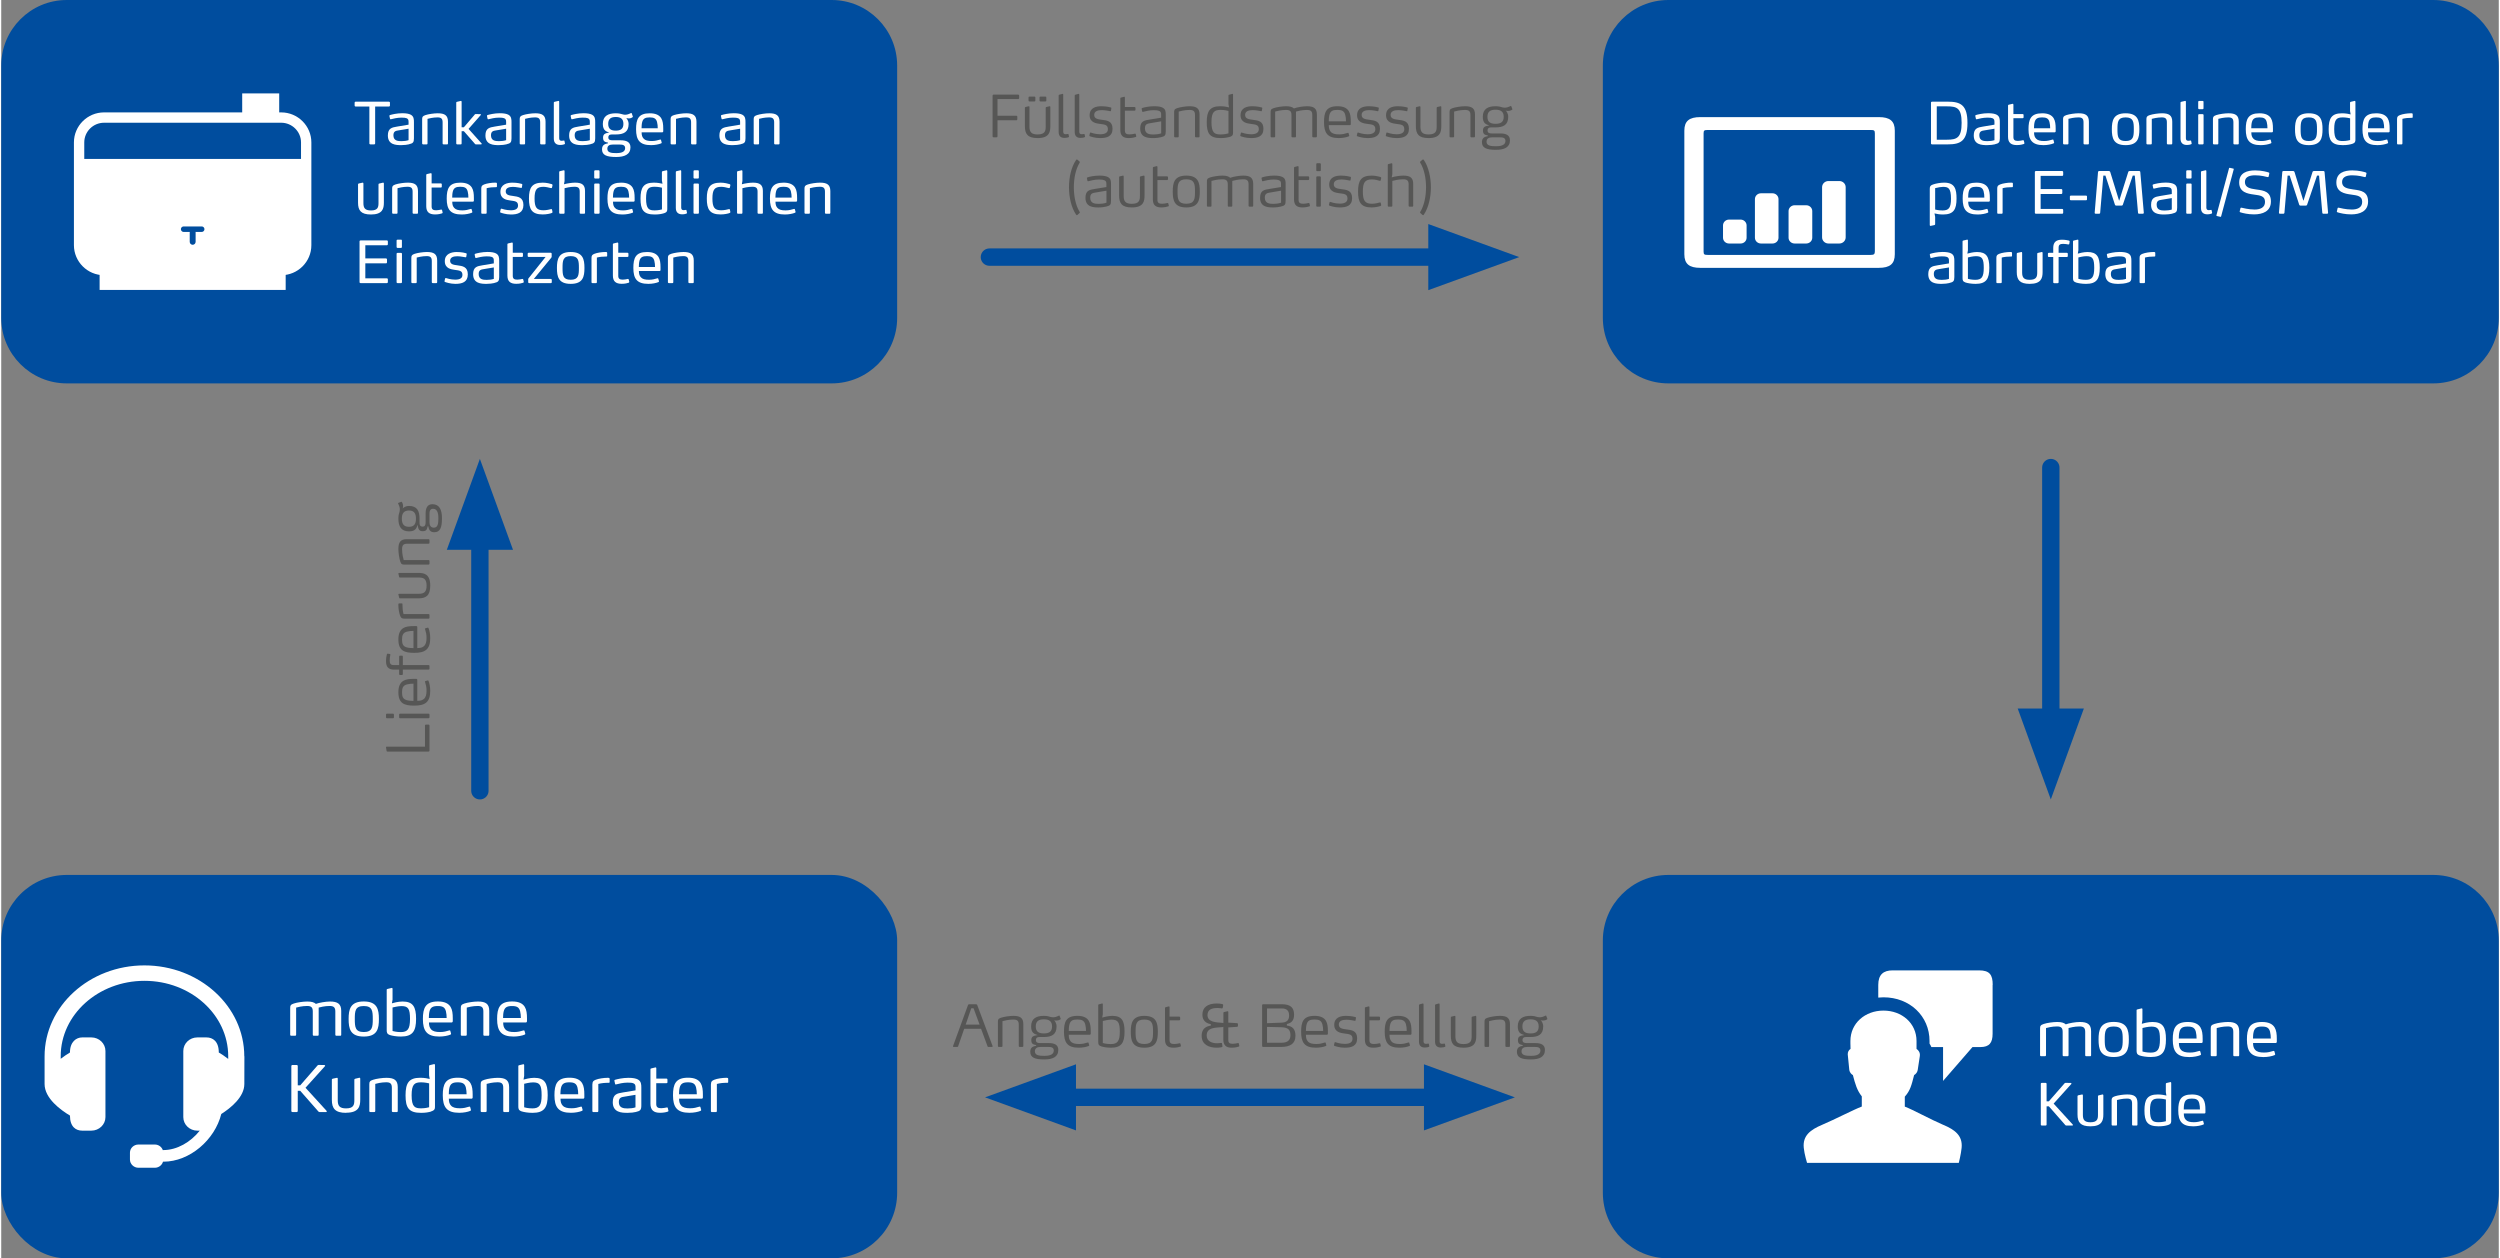 <?xml version="1.0" encoding="UTF-8"?>
<svg xmlns="http://www.w3.org/2000/svg" xmlns:xlink="http://www.w3.org/1999/xlink" id="Ebene_1" data-name="Ebene 1" viewBox="0 0 432.09 217.7" width="600" height="302">
  <rect x="0" y="0" width="432.09" height="217.7" fill="#808080" stroke="none"/>
  <defs>
    <style>
      .cls-1 {
        clip-path: url(#clippath-6);
      }

      .cls-2 {
        clip-path: url(#clippath-4);
      }

      .cls-3 {
        fill: #fff;
      }

      .cls-4 {
        stroke-width: 3px;
      }

      .cls-4, .cls-5, .cls-6, .cls-7, .cls-8 {
        fill: none;
      }

      .cls-4, .cls-7 {
        stroke: #004d9e;
        stroke-linecap: round;
      }

      .cls-9 {
        clip-path: url(#clippath-1);
      }

      .cls-10 {
        clip-path: url(#clippath-5);
      }

      .cls-6 {
        stroke-width: .92px;
      }

      .cls-6, .cls-8 {
        stroke: #fff;
        stroke-miterlimit: 10;
      }

      .cls-7 {
        stroke-width: .95px;
      }

      .cls-11 {
        clip-path: url(#clippath-3);
      }

      .cls-8 {
        stroke-width: 1.79px;
      }

      .cls-12 {
        fill: #565655;
      }

      .cls-13 {
        fill: #004d9e;
      }

      .cls-14 {
        clip-path: url(#clippath-2);
      }

      .cls-15 {
        clip-path: url(#clippath);
      }
    </style>
    <clipPath id="clippath">
      <rect class="cls-5" width="432.09" height="217.7"/>
    </clipPath>
    <clipPath id="clippath-1">
      <rect class="cls-5" width="432.09" height="217.7"/>
    </clipPath>
    <clipPath id="clippath-2">
      <rect class="cls-5" width="432.09" height="217.7"/>
    </clipPath>
    <clipPath id="clippath-3">
      <rect class="cls-5" width="432.09" height="217.7"/>
    </clipPath>
    <clipPath id="clippath-4">
      <rect class="cls-5" width="432.09" height="217.7"/>
    </clipPath>
    <clipPath id="clippath-5">
      <rect class="cls-5" width="432.09" height="217.7"/>
    </clipPath>
    <clipPath id="clippath-6">
      <rect class="cls-5" width="432.09" height="217.7"/>
    </clipPath>
  </defs>
  <g>
    <path class="cls-12" d="M175.96,17.14h-3.6v2.88h3.28c.08,0,.15.07.15.16v.47c0,.08-.07.16-.15.16h-3.28v2.79c0,.09-.07.16-.16.16h-.53c-.09,0-.16-.07-.16-.16v-7.07c0-.09.07-.16.16-.16h4.28c.09,0,.16.07.16.16v.45c0,.09-.07.16-.15.16Z"/>
    <path class="cls-12" d="M179.3,23.89c-1.76,0-2.2-.75-2.2-2.07v-3.18c0-.08.03-.11.12-.13l.55-.13c.07-.02.12.04.12.13v3.39c0,.94.33,1.36,1.41,1.36,1.3,0,1.4-.64,1.4-1.39v-3.22c0-.08.04-.12.11-.14l.56-.13c.07-.02.13.04.13.13v3.29c0,.99-.14,2.09-2.2,2.09ZM178.77,17.55h-.89c-.09,0-.15-.06-.15-.15v-.54c0-.09.06-.15.15-.15h.89c.08,0,.14.06.14.15v.54c0,.09-.06.15-.14.15ZM180.67,17.55h-.89c-.09,0-.15-.06-.15-.15v-.54c0-.09.06-.15.15-.15h.89c.08,0,.14.06.14.15v.54c0,.09-.06.15-.14.15Z"/>
    <path class="cls-12" d="M184.73,23.64c0,.07-.04.08-.08.1-.11.05-.35.12-.71.12-.6,0-1-.29-1-1.03v-6.3c0-.08.05-.13.12-.15l.54-.14c.07-.02.13.04.13.12v6.45c0,.36.25.41.45.41.14,0,.28-.02.35-.04h.04s.07,0,.08.06l.07.34s0,.05,0,.06Z"/>
    <path class="cls-12" d="M187.51,23.64c0,.07-.04.08-.08.1-.11.05-.35.12-.71.12-.6,0-1-.29-1-1.03v-6.3c0-.08.05-.13.12-.15l.54-.14c.07-.02.13.04.13.12v6.45c0,.36.25.41.45.41.14,0,.28-.02.35-.04h.04s.07,0,.08.06l.07.34s0,.05,0,.06Z"/>
    <path class="cls-12" d="M190.1,23.89c-.88,0-1.64-.27-1.77-.32-.05-.02-.1-.05-.07-.16l.09-.38c.02-.07.05-.13.16-.09.03,0,.76.29,1.61.29s1.34-.27,1.34-.88c0-.83-.64-.8-1.42-.92-.49-.08-1.74-.17-1.74-1.49s1.15-1.56,2.03-1.56,1.53.18,1.64.21c.07.02.1.06.09.12l-.07.45c-.01.06-.04.08-.11.08-.14-.02-.88-.19-1.47-.19-.72,0-1.32.2-1.32.83,0,.68.68.76,1.3.84.9.12,1.87.19,1.87,1.55s-1,1.62-2.16,1.62Z"/>
    <path class="cls-12" d="M196.37,23.58c0,.06-.03.1-.08.12-.19.06-.65.19-1.22.19-.99,0-1.46-.43-1.46-1.39v-5.49c0-.08.05-.11.12-.13l.54-.14c.07-.02.13.05.13.13v1.64h1.68c.09,0,.15.06.15.15v.34c0,.09-.06.15-.15.15h-1.68v3.43c0,.55.3.67.82.67.31,0,.65-.07.92-.13.06,0,.12,0,.14.09l.09.37Z"/>
    <path class="cls-12" d="M200.64,23.74c-.29.07-.77.15-1.3.15-.86,0-2.29-.03-2.29-1.65,0-1.32.71-1.41,1.73-1.57l1.89-.31v-.47c0-.32-.01-.58-.36-.71-.19-.08-.47-.12-.91-.12-.77,0-1.43.19-1.85.29-.1.02-.14,0-.16-.07l-.09-.45c-.02-.09.07-.13.1-.14.32-.12,1.18-.31,2.09-.31.71,0,1.17.1,1.46.26.51.27.52.74.52,1.21v2.87c0,.7-.14.86-.83,1.02ZM200.68,20.99l-1.95.33c-.44.08-.86.15-.86.88,0,1,.82,1.07,1.48,1.07.44,0,.91-.06,1.33-.2v-2.08Z"/>
    <path class="cls-12" d="M207.17,23.76h-.49c-.09,0-.15-.06-.15-.15v-3.7c0-.66-.25-.89-.95-.89-.83,0-1.68.22-1.87.28v4.31c0,.09-.05.15-.14.15h-.5c-.09,0-.15-.06-.15-.15v-4.15c0-.4.02-.58.52-.75.52-.18,1.52-.33,2.16-.33,1.19,0,1.72.37,1.72,1.44v3.79c0,.09-.06.15-.15.15Z"/>
    <path class="cls-12" d="M212.41,23.72c-.33.08-.73.17-1.46.17-1.94,0-2.39-.88-2.39-2.76s.53-2.75,2.33-2.75c.69,0,1.19.11,1.53.2l-.1-.58v-1.49c0-.08.05-.11.13-.13l.54-.14c.1-.03.12.06.12.12v6.54c0,.37,0,.65-.7.82ZM212.32,19.19c-.13-.04-.71-.18-1.35-.18-1.1,0-1.59.35-1.59,2.13,0,1.9.58,2.12,1.6,2.12.66,0,1.22-.15,1.34-.19v-3.88Z"/>
    <path class="cls-12" d="M216.21,23.89c-.88,0-1.64-.27-1.77-.32-.05-.02-.1-.05-.07-.16l.09-.38c.02-.07.05-.13.16-.09.03,0,.76.29,1.61.29s1.34-.27,1.34-.88c0-.83-.64-.8-1.42-.92-.49-.08-1.74-.17-1.74-1.49s1.15-1.56,2.03-1.56,1.53.18,1.64.21c.07.02.1.06.09.12l-.07.45c-.01.06-.04.08-.11.08-.14-.02-.88-.19-1.47-.19-.72,0-1.32.2-1.32.83,0,.68.68.76,1.3.84.9.12,1.87.19,1.87,1.55s-1,1.62-2.16,1.62Z"/>
    <path class="cls-12" d="M227.47,23.76h-.49c-.1,0-.16-.06-.16-.15v-3.7c0-.66-.24-.89-.94-.89-.83,0-1.69.22-1.88.28v4.31c0,.1-.04.15-.14.15h-.49c-.09,0-.15-.06-.15-.15v-3.7c0-.66-.25-.89-.95-.89-.83,0-1.68.22-1.87.28v4.31c0,.09-.05.15-.14.15h-.5c-.09,0-.15-.06-.15-.15v-4.15c0-.4.02-.58.52-.75.52-.18,1.52-.33,2.16-.33s1.08.12,1.36.38c.56-.22,1.64-.38,2.25-.38,1.19,0,1.72.37,1.72,1.44v3.79c0,.09-.06.15-.15.15Z"/>
    <path class="cls-12" d="M233.48,21.52c0,.05-.08.13-.13.13h-3.67c0,.55.1.86.31,1.12.29.37.78.48,1.48.48.62,0,.98-.11,1.45-.25.07-.02.08-.02.09-.02.04,0,.07.02.09.08l.11.39c.03.09-.03.12-.1.15-.4.17-1.06.29-1.72.29-1.96,0-2.54-.91-2.54-2.75,0-1.69.34-2.76,2.32-2.76,1.05,0,1.66.32,1.99.89.26.45.32,1.07.32,1.76v.49ZM232.52,19.86c-.17-.64-.56-.85-1.37-.85s-1.19.21-1.36.85c-.1.37-.11.76-.12,1.13h2.98c0-.39-.03-.76-.13-1.13Z"/>
    <path class="cls-12" d="M236.37,23.89c-.88,0-1.64-.27-1.77-.32-.05-.02-.1-.05-.07-.16l.09-.38c.02-.07.05-.13.16-.09.03,0,.76.29,1.61.29s1.34-.27,1.34-.88c0-.83-.64-.8-1.42-.92-.49-.08-1.74-.17-1.74-1.49s1.15-1.56,2.03-1.56,1.53.18,1.64.21c.07.02.1.06.09.12l-.07.45c-.01.06-.04.08-.11.08-.14-.02-.88-.19-1.47-.19-.72,0-1.32.2-1.32.83,0,.68.68.76,1.3.84.9.12,1.87.19,1.87,1.55s-1,1.62-2.16,1.62Z"/>
    <path class="cls-12" d="M241.38,23.89c-.88,0-1.64-.27-1.77-.32-.05-.02-.1-.05-.07-.16l.09-.38c.02-.07.05-.13.16-.09.03,0,.76.29,1.61.29s1.34-.27,1.34-.88c0-.83-.64-.8-1.42-.92-.49-.08-1.74-.17-1.74-1.49s1.15-1.56,2.03-1.56,1.53.18,1.64.21c.07.02.1.06.09.12l-.07.45c-.01.06-.04.08-.11.08-.14-.02-.88-.19-1.47-.19-.72,0-1.32.2-1.32.83,0,.68.68.76,1.3.84.9.12,1.87.19,1.87,1.55s-1,1.62-2.16,1.62Z"/>
    <path class="cls-12" d="M246.94,23.89c-1.76,0-2.2-.75-2.2-2.07v-3.18c0-.08.03-.11.12-.13l.55-.13c.07-.02.12.04.12.13v3.39c0,.94.33,1.36,1.41,1.36,1.3,0,1.4-.64,1.4-1.39v-3.22c0-.08.04-.12.11-.14l.56-.13c.07-.02.13.04.13.13v3.29c0,.99-.14,2.09-2.2,2.09Z"/>
    <path class="cls-12" d="M254.82,23.76h-.49c-.09,0-.15-.06-.15-.15v-3.7c0-.66-.25-.89-.95-.89-.83,0-1.68.22-1.87.28v4.31c0,.09-.05.15-.14.15h-.5c-.09,0-.15-.06-.15-.15v-4.15c0-.4.02-.58.52-.75.52-.18,1.52-.33,2.16-.33,1.19,0,1.72.37,1.72,1.44v3.79c0,.09-.06.15-.15.15Z"/>
    <path class="cls-12" d="M261.44,18.91s0,.05-.04.07c-.22.15-.47.21-.71.21-.16,0-.17,0-.4-.05.09.07.43.44.43,1.07,0,1.42-.88,1.83-2.2,1.83h-.74c-.52,0-.64.26-.64.52,0,.42.29.53.73.53h1.51c.96,0,1.64.29,1.64,1.18,0,1.24-1,1.65-2.43,1.65-1.66,0-2.42-.33-2.42-1.34,0-.78.53-.93,1.02-1.03v-.11c-.51-.11-.84-.19-.84-.86,0-.61.33-.76,1.1-.88-.56-.17-1.13-.35-1.13-1.49,0-1.37.9-1.83,2.19-1.83.62,0,.87.1,1.25.21.11.02.23.04.37.04.15,0,.32-.03.46-.07.18-.05.37-.14.51-.21.04-.02.06-.02.07-.02.03,0,.06,0,.08.06l.18.47s0,.04,0,.05ZM259.3,23.76h-1.35c-.51,0-.98.16-.98.76,0,.69.72.78,1.64.78.62,0,1.63-.09,1.63-.91,0-.58-.5-.63-.94-.63ZM258.53,18.98c-.87,0-1.41.3-1.41,1.23s.54,1.21,1.41,1.21,1.41-.29,1.41-1.21-.55-1.23-1.41-1.23Z"/>
  </g>
  <g>
    <path class="cls-12" d="M186.58,36.83l-.39.35s-.07.05-.1.05c-.05,0-.1-.05-.16-.14-.78-1.16-1.2-2.91-1.2-4.69s.41-3.51,1.2-4.68c.07-.11.14-.19.26-.09l.39.34s.04.1.01.15c-.75,1.21-1.02,2.85-1.02,4.28s.26,3.06,1.02,4.29c.02.04.03.1-.01.14Z"/>
    <path class="cls-12" d="M191.17,35.74c-.29.07-.77.15-1.3.15-.86,0-2.29-.03-2.29-1.65,0-1.32.71-1.41,1.73-1.57l1.89-.31v-.47c0-.32-.01-.58-.36-.71-.19-.08-.47-.12-.91-.12-.77,0-1.43.19-1.85.29-.1.02-.14,0-.16-.07l-.09-.45c-.02-.09.07-.13.1-.14.32-.12,1.18-.31,2.09-.31.71,0,1.17.1,1.46.26.51.27.52.74.52,1.21v2.87c0,.7-.14.86-.83,1.02ZM191.21,32.99l-1.95.33c-.44.08-.86.15-.86.88,0,1,.82,1.07,1.48,1.07.44,0,.91-.06,1.33-.2v-2.08Z"/>
    <path class="cls-12" d="M195.6,35.89c-1.76,0-2.2-.75-2.2-2.07v-3.18c0-.08.03-.11.12-.13l.55-.13c.07-.02.12.04.12.13v3.39c0,.94.33,1.36,1.41,1.36,1.3,0,1.4-.64,1.4-1.39v-3.22c0-.08.04-.12.11-.14l.56-.13c.07-.02.13.04.13.13v3.29c0,.99-.14,2.09-2.2,2.09Z"/>
    <path class="cls-12" d="M202,35.58c0,.06-.03.1-.08.12-.19.06-.65.19-1.22.19-.99,0-1.46-.43-1.46-1.39v-5.49c0-.08.05-.11.12-.13l.54-.14c.07-.02.13.05.13.13v1.64h1.68c.09,0,.15.06.15.15v.34c0,.09-.06.15-.15.15h-1.68v3.43c0,.55.3.67.82.67.31,0,.65-.07.92-.13.06,0,.12,0,.14.09l.09.37Z"/>
    <path class="cls-12" d="M205.02,35.89c-2.09,0-2.34-1.25-2.34-2.75s.25-2.76,2.34-2.76,2.34,1.25,2.34,2.76-.24,2.75-2.34,2.75ZM205.02,31.02c-1.45,0-1.51.85-1.51,2.12s.06,2.11,1.51,2.11,1.51-.85,1.51-2.11-.06-2.12-1.51-2.12Z"/>
    <path class="cls-12" d="M216.45,35.76h-.49c-.1,0-.16-.06-.16-.15v-3.7c0-.66-.24-.89-.94-.89-.83,0-1.69.22-1.88.28v4.31c0,.1-.04.15-.14.15h-.49c-.09,0-.15-.06-.15-.15v-3.7c0-.66-.25-.89-.95-.89-.83,0-1.68.22-1.87.28v4.31c0,.09-.05.15-.14.15h-.5c-.09,0-.15-.06-.15-.15v-4.15c0-.4.02-.58.52-.75.52-.18,1.52-.33,2.16-.33s1.08.12,1.36.38c.56-.22,1.64-.38,2.25-.38,1.19,0,1.72.37,1.72,1.44v3.79c0,.09-.06.15-.15.15Z"/>
    <path class="cls-12" d="M221.38,35.74c-.29.07-.77.15-1.3.15-.86,0-2.29-.03-2.29-1.65,0-1.32.71-1.41,1.73-1.57l1.89-.31v-.47c0-.32-.01-.58-.36-.71-.19-.08-.47-.12-.91-.12-.77,0-1.43.19-1.85.29-.1.02-.14,0-.16-.07l-.09-.45c-.02-.09.07-.13.1-.14.32-.12,1.18-.31,2.09-.31.71,0,1.17.1,1.46.26.51.27.52.74.52,1.21v2.87c0,.7-.14.86-.83,1.02ZM221.42,32.99l-1.95.33c-.44.08-.86.15-.86.88,0,1,.82,1.07,1.48,1.07.44,0,.91-.06,1.33-.2v-2.08Z"/>
    <path class="cls-12" d="M226.42,35.58c0,.06-.03.1-.08.12-.19.06-.65.19-1.22.19-.99,0-1.46-.43-1.46-1.39v-5.49c0-.08.05-.11.12-.13l.54-.14c.07-.02.13.05.13.13v1.64h1.68c.09,0,.15.06.15.15v.34c0,.09-.06.15-.15.15h-1.68v3.43c0,.55.3.67.82.67.31,0,.65-.07.92-.13.06,0,.12,0,.14.09l.09.37Z"/>
    <path class="cls-12" d="M228.15,29.61h-.49c-.09,0-.15-.06-.15-.14v-1.08c0-.09.06-.15.15-.15h.49c.09,0,.15.06.15.15v1.08c0,.08-.06.14-.15.14ZM228.15,35.76h-.49c-.09,0-.15-.06-.15-.15v-4.95c0-.09.06-.15.15-.15h.49c.09,0,.15.06.15.15v4.95c0,.09-.06.15-.15.15Z"/>
    <path class="cls-12" d="M231.55,35.89c-.88,0-1.64-.27-1.77-.32-.05-.02-.1-.05-.07-.16l.09-.38c.02-.07.05-.13.16-.09.03,0,.76.29,1.61.29s1.34-.27,1.34-.88c0-.83-.64-.8-1.42-.92-.49-.08-1.74-.17-1.74-1.49s1.15-1.56,2.03-1.56,1.53.18,1.64.21c.07.02.1.06.09.12l-.07.45c-.01.06-.04.08-.11.08-.14-.02-.88-.19-1.47-.19-.72,0-1.32.2-1.32.83,0,.68.68.76,1.3.84.9.12,1.87.19,1.87,1.55s-1,1.62-2.16,1.62Z"/>
    <path class="cls-12" d="M238.74,35.5c0,.09-.07.12-.1.13-.25.1-.95.26-1.54.26-1.87,0-2.36-.88-2.36-2.75s.49-2.76,2.36-2.76c.59,0,1.29.16,1.54.26.03,0,.1.03.1.12,0,0,0,.03,0,.07l-.07.33c-.02.09-.05.12-.12.12,0,0-.03,0-.06,0l-.07-.02c-.23-.07-.76-.22-1.27-.22-1.2,0-1.58.51-1.58,2.1s.38,2.11,1.58,2.11c.53,0,1.13-.16,1.34-.22.04-.01.05-.01.06-.01.07,0,.1.03.12.11l.07.32s0,.05,0,.06Z"/>
    <path class="cls-12" d="M244.13,35.76h-.49c-.09,0-.15-.06-.15-.15v-3.7c0-.66-.25-.89-.95-.89-.83,0-1.68.22-1.87.28v4.31c0,.09-.05.15-.14.15h-.5c-.09,0-.15-.06-.15-.15v-7.09c0-.08.04-.12.12-.14l.54-.14c.07-.02.13.05.13.13v1.73l-.1.58c.55-.16,1.41-.3,1.99-.3,1.19,0,1.72.37,1.72,1.44v3.79c0,.09-.05.15-.15.15Z"/>
    <path class="cls-12" d="M246.15,37.09c-.06.09-.11.14-.17.14-.03,0-.06-.02-.1-.05l-.39-.35s-.03-.05-.03-.08c0-.02,0-.04.02-.06.75-1.2,1.02-2.86,1.02-4.29s-.27-3.08-1.02-4.28c0-.02-.02-.04-.02-.07s0-.06.03-.08l.39-.34s.07-.05.1-.05c.06,0,.11.05.17.14.77,1.15,1.19,2.91,1.19,4.68s-.42,3.53-1.19,4.69Z"/>
  </g>
  <line class="cls-4" x1="170.96" y1="44.48" x2="253.31" y2="44.48"/>
  <polygon class="cls-13" points="262.62 44.48 246.89 38.76 246.89 50.2 262.62 44.48"/>
  <g>
    <path class="cls-12" d="M171.52,181.02c0,.07-.05.11-.12.11h-.62c-.08,0-.12-.04-.14-.1l-1.12-3.04h-2.92l-1.05,3.03c-.03.08-.07.11-.16.11h-.62c-.07,0-.11-.05-.11-.11,0-.03.01-.05.02-.08l2.58-7.07c.02-.07.13-.13.18-.13h1.23c.06,0,.15.06.18.13l2.65,7.07s.02.06.02.08ZM168.22,174.44h-.4l-.96,2.82h2.4l-1.04-2.82Z"/>
    <path class="cls-12" d="M176.68,181.13h-.49c-.09,0-.15-.06-.15-.15v-3.7c0-.66-.25-.89-.95-.89-.83,0-1.68.22-1.87.28v4.31c0,.09-.05.15-.14.15h-.5c-.09,0-.15-.06-.15-.15v-4.15c0-.4.02-.58.52-.75.52-.18,1.52-.33,2.16-.33,1.19,0,1.72.37,1.72,1.44v3.79c0,.09-.06.15-.15.15Z"/>
    <path class="cls-12" d="M183.3,176.28s0,.05-.04.07c-.22.15-.47.21-.71.21-.16,0-.17,0-.4-.05.09.07.43.44.43,1.07,0,1.42-.88,1.83-2.2,1.83h-.74c-.52,0-.64.26-.64.52,0,.42.29.53.73.53h1.51c.96,0,1.64.29,1.64,1.18,0,1.24-1,1.65-2.43,1.65-1.66,0-2.42-.33-2.42-1.34,0-.78.53-.93,1.02-1.03v-.11c-.51-.11-.84-.19-.84-.86,0-.61.33-.76,1.1-.88-.56-.17-1.13-.35-1.13-1.49,0-1.37.9-1.83,2.19-1.83.62,0,.87.1,1.25.21.11.02.23.04.37.04.15,0,.32-.03.46-.07.18-.05.37-.14.51-.21.04-.02.06-.02.07-.02.03,0,.06,0,.08.06l.18.47s0,.04,0,.05ZM181.16,181.13h-1.35c-.51,0-.98.16-.98.76,0,.69.72.78,1.64.78.62,0,1.63-.09,1.63-.91,0-.58-.5-.63-.94-.63ZM180.39,176.35c-.87,0-1.41.3-1.41,1.23s.54,1.21,1.41,1.21,1.41-.29,1.41-1.21-.55-1.23-1.41-1.23Z"/>
    <path class="cls-12" d="M188.49,178.89s-.08.13-.13.13h-3.67c0,.55.1.86.31,1.12.29.37.78.48,1.48.48.62,0,.98-.11,1.45-.25.07-.02.08-.02.09-.02.04,0,.07.02.09.08l.11.39c.03.09-.03.12-.1.15-.4.17-1.06.29-1.72.29-1.96,0-2.54-.91-2.54-2.75,0-1.69.34-2.76,2.32-2.76,1.05,0,1.66.32,1.99.89.26.45.32,1.07.32,1.76v.49ZM187.54,177.23c-.17-.64-.56-.85-1.37-.85s-1.19.21-1.36.85c-.1.37-.11.76-.12,1.13h2.98c0-.39-.03-.76-.13-1.13Z"/>
    <path class="cls-12" d="M192,181.26c-.71,0-1.36-.12-1.69-.23-.5-.17-.52-.42-.52-.79v-6.36c0-.08.04-.11.12-.13l.54-.14c.09-.03.13.06.13.12v1.74l-.1.57c.2-.06,1.06-.29,1.74-.29,1.66,0,2.12.85,2.12,2.74s-.53,2.77-2.34,2.77ZM192.09,176.4c-.55,0-1.33.19-1.51.24v3.81c.11.04.64.18,1.4.18,1.15,0,1.54-.54,1.54-2.12s-.28-2.11-1.43-2.11Z"/>
    <path class="cls-12" d="M197.76,181.26c-2.09,0-2.34-1.25-2.34-2.75s.25-2.76,2.34-2.76,2.34,1.25,2.34,2.76-.24,2.75-2.34,2.75ZM197.76,176.39c-1.45,0-1.51.85-1.51,2.12s.06,2.11,1.51,2.11,1.51-.85,1.51-2.11-.06-2.12-1.51-2.12Z"/>
    <path class="cls-12" d="M204.1,180.95c0,.06-.03.1-.08.12-.19.06-.65.19-1.22.19-.99,0-1.46-.43-1.46-1.39v-5.49c0-.08.05-.11.12-.13l.54-.14c.07-.02.13.05.13.13v1.64h1.68c.09,0,.15.06.15.15v.34c0,.09-.06.15-.15.15h-1.68v3.43c0,.55.3.67.82.67.31,0,.65-.07.92-.13.06,0,.12,0,.14.09l.09.37Z"/>
    <path class="cls-12" d="M214.19,180.95c.01.06-.04.11-.08.12-.22.07-.65.19-1.22.19-.99,0-1.46-.43-1.46-1.39v-2.24s-.04.06-.1.06c-.62.06-1.25.07-1.74.2-.62.17-1.04.51-1.04,1.26,0,.98.89,1.34,1.78,1.34.36,0,.5-.04.73-.06.06,0,.14.02.15.11l.06.4s.01.07.01.08c0,.06-.02.11-.11.14-.07.02-.38.1-.89.1-1.29,0-2.6-.5-2.6-2.06,0-1.69,1.47-1.71,1.58-1.76v-.25c-.28-.07-1.45-.24-1.45-1.66,0-1.22.87-1.92,2.49-1.92.44,0,.66.04.94.1.13.03.16.08.16.15,0,.02,0,.04,0,.09l-.07.41c-.01.06-.07.1-.13.1h-.04c-.17-.02-.43-.07-.72-.07-1.01,0-1.75.26-1.75,1.24,0,.57.34.9.88,1.09.46.15,1.1.2,1.77.25.07,0,.08,0,.1.05v-1.8c0-.09.05-.11.12-.13l.6-.14c.1-.02.13.07.13.13v1.84l1.52.09c.09.01.15.06.15.15v.34c0,.09-.06.14-.15.15l-1.52.1v2.16c0,.55.26.67.78.67.31,0,.7-.08.9-.13.08-.02.13.03.14.09l.09.41Z"/>
    <path class="cls-12" d="M221.42,181.13h-3.12c-.09,0-.16-.07-.16-.16v-7.07c0-.09.07-.16.16-.16h3.25c1.51,0,2.12.59,2.12,1.81,0,1.04-.49,1.45-1.24,1.61v.27c.97.12,1.48.61,1.48,1.77,0,1.34-.89,1.93-2.49,1.93ZM221.55,174.47h-2.56v2.55l2.44-.09c.87-.03,1.38-.33,1.38-1.23,0-.81-.37-1.23-1.26-1.23ZM221.45,177.72l-2.46-.06v2.74h2.52c1.17,0,1.53-.57,1.53-1.29,0-.94-.39-1.36-1.59-1.39Z"/>
    <path class="cls-12" d="M229.52,178.89s-.08.13-.13.13h-3.67c0,.55.1.86.31,1.12.29.37.78.48,1.48.48.62,0,.98-.11,1.45-.25.07-.02.08-.02.09-.02.04,0,.07.02.09.08l.11.39c.03.09-.03.12-.1.15-.4.17-1.06.29-1.72.29-1.96,0-2.54-.91-2.54-2.75,0-1.69.34-2.76,2.32-2.76,1.05,0,1.66.32,1.99.89.26.45.32,1.07.32,1.76v.49ZM228.57,177.23c-.17-.64-.56-.85-1.37-.85s-1.19.21-1.36.85c-.1.37-.11.76-.12,1.13h2.98c0-.39-.03-.76-.13-1.13Z"/>
    <path class="cls-12" d="M232.42,181.26c-.88,0-1.64-.27-1.77-.32-.05-.02-.1-.05-.07-.16l.09-.38c.02-.07.05-.13.16-.09.03,0,.76.29,1.61.29s1.34-.27,1.34-.88c0-.83-.64-.8-1.42-.92-.49-.08-1.74-.17-1.74-1.49s1.15-1.56,2.03-1.56,1.53.18,1.64.21c.07.02.1.06.09.12l-.07.45c-.01.06-.04.08-.11.08-.14-.02-.88-.19-1.47-.19-.72,0-1.32.2-1.32.83,0,.68.68.76,1.3.84.9.12,1.87.19,1.87,1.55s-1,1.62-2.16,1.62Z"/>
    <path class="cls-12" d="M238.68,180.95c0,.06-.03.1-.08.12-.19.06-.65.19-1.22.19-.99,0-1.46-.43-1.46-1.39v-5.49c0-.08.05-.11.12-.13l.54-.14c.07-.02.13.05.13.13v1.64h1.68c.09,0,.15.06.15.15v.34c0,.09-.06.15-.15.15h-1.68v3.43c0,.55.3.67.82.67.31,0,.65-.07.92-.13.06,0,.12,0,.14.09l.09.37Z"/>
    <path class="cls-12" d="M243.98,178.89s-.08.13-.13.13h-3.67c0,.55.1.86.31,1.12.29.37.78.48,1.48.48.62,0,.98-.11,1.45-.25.07-.02.08-.02.09-.02.04,0,.07.02.09.08l.11.39c.03.09-.03.12-.1.15-.4.17-1.06.29-1.72.29-1.96,0-2.54-.91-2.54-2.75,0-1.69.34-2.76,2.32-2.76,1.05,0,1.66.32,1.99.89.26.45.32,1.07.32,1.76v.49ZM243.03,177.23c-.17-.64-.56-.85-1.37-.85s-1.19.21-1.36.85c-.1.37-.11.76-.12,1.13h2.98c0-.39-.03-.76-.13-1.13Z"/>
    <path class="cls-12" d="M247.07,181.01c0,.07-.04.08-.08.1-.11.05-.35.12-.71.12-.6,0-1-.29-1-1.03v-6.3c0-.08.05-.13.12-.15l.54-.14c.07-.02.13.04.13.12v6.45c0,.36.25.41.45.41.14,0,.28-.02.35-.04h.04s.07,0,.08.06l.07.34s0,.05,0,.06Z"/>
    <path class="cls-12" d="M249.85,181.01c0,.07-.04.08-.08.1-.11.05-.35.12-.71.12-.6,0-1-.29-1-1.03v-6.3c0-.08.05-.13.12-.15l.54-.14c.07-.02.13.04.13.12v6.45c0,.36.25.41.45.41.14,0,.28-.02.35-.04h.04s.07,0,.08.06l.07.34s0,.05,0,.06Z"/>
    <path class="cls-12" d="M252.99,181.26c-1.76,0-2.2-.75-2.2-2.07v-3.18c0-.08.03-.11.12-.13l.55-.13c.07-.02.12.04.12.13v3.39c0,.94.33,1.36,1.41,1.36,1.3,0,1.4-.64,1.4-1.39v-3.22c0-.08.04-.12.11-.14l.56-.13c.07-.02.13.04.13.13v3.29c0,.99-.14,2.09-2.2,2.09Z"/>
    <path class="cls-12" d="M260.87,181.13h-.49c-.09,0-.15-.06-.15-.15v-3.7c0-.66-.25-.89-.95-.89-.83,0-1.68.22-1.87.28v4.31c0,.09-.05.15-.14.15h-.5c-.09,0-.15-.06-.15-.15v-4.15c0-.4.02-.58.52-.75.52-.18,1.52-.33,2.16-.33,1.19,0,1.72.37,1.72,1.44v3.79c0,.09-.06.15-.15.15Z"/>
    <path class="cls-12" d="M267.49,176.28s0,.05-.04.07c-.22.15-.47.21-.71.21-.16,0-.17,0-.4-.05.09.07.43.44.43,1.07,0,1.42-.88,1.83-2.2,1.83h-.74c-.52,0-.64.26-.64.52,0,.42.29.53.73.53h1.51c.96,0,1.64.29,1.64,1.18,0,1.24-1,1.65-2.43,1.65-1.66,0-2.42-.33-2.42-1.34,0-.78.53-.93,1.02-1.03v-.11c-.51-.11-.84-.19-.84-.86,0-.61.33-.76,1.1-.88-.56-.17-1.13-.35-1.13-1.49,0-1.37.9-1.83,2.19-1.83.62,0,.87.1,1.25.21.11.02.23.04.37.04.15,0,.32-.03.46-.07.18-.05.37-.14.51-.21.04-.02.06-.02.07-.02.03,0,.06,0,.08.06l.18.47s0,.04,0,.05ZM265.35,181.13h-1.35c-.51,0-.98.16-.98.76,0,.69.72.78,1.64.78.62,0,1.63-.09,1.63-.91,0-.58-.5-.63-.94-.63ZM264.58,176.35c-.87,0-1.41.3-1.41,1.23s.54,1.21,1.41,1.21,1.41-.29,1.41-1.21-.55-1.23-1.41-1.23Z"/>
  </g>
  <line class="cls-4" x1="179.52" y1="189.85" x2="252.57" y2="189.85"/>
  <polygon class="cls-13" points="170.21 189.85 185.94 195.57 185.94 184.13 170.21 189.85"/>
  <polygon class="cls-13" points="261.87 189.85 246.14 184.13 246.14 195.57 261.87 189.85"/>
  <g class="cls-15">
    <path class="cls-13" d="M288.43,151.37h132.32c6.26,0,11.34,5.08,11.34,11.34v43.65c0,6.26-5.08,11.34-11.34,11.34h-132.32c-6.26,0-11.34-5.08-11.34-11.34v-43.65c0-6.26,5.08-11.34,11.34-11.34Z"/>
    <path class="cls-3" d="M336.03,194.63c-2.27-.97-5.28-2.64-6.7-3.18v-1.72c.97-1.08,1.17-2.03,1.61-3.73.31-.18.55-.49.62-.86,0,0,.27-1.72.37-2.43.09-.61-.24-1.03-.57-1.24,0-.81,0-.28,0-.96,0-.02,0-.39,0-.4,0-3.11-2.56-5.27-5.72-5.27s-5.72,2.16-5.72,5.27c0,.01,0,.38,0,.4,0,.59.02.04.02.96-.31.19-.5.55-.48.95l.27,2.72c.07.37.31.69.62.86.4,1.53.71,2.64,1.54,3.68v1.76c-1.43.54-4.65,2.22-6.91,3.18-1.93.82-3.35,1.83-3.13,3.97.11,1.12.57,2.6.57,2.6h26.25s.38-1.48.49-2.6c.21-2.14-1.2-3.14-3.13-3.97M344.52,170.39v8.45c0,1.58-.57,2.31-2.13,2.31h-1.35l-5.09,5.86v-5.86h-2.02c-.09-.21-.19-.41-.32-.6v-.44c0-4.32-3.42-7.57-7.97-7.57-.31,0-.61.02-.9.05v-2.2c0-1.77.89-2.51,2.48-2.51h14.96c1.83,0,2.36.77,2.36,2.51"/>
  </g>
  <g>
    <path class="cls-3" d="M361.4,182.73h-.69c-.1,0-.17-.07-.17-.17v-4.03c0-.7-.27-.95-.99-.95-.84,0-1.71.22-1.89.28v4.7c0,.1-.05.17-.15.17h-.69c-.11,0-.18-.07-.18-.17v-4.03c0-.7-.26-.95-.98-.95-.84,0-1.71.22-1.9.28v4.7c0,.1-.06.17-.17.17h-.68c-.11,0-.18-.07-.18-.17v-4.61c0-.43.07-.62.64-.8.57-.19,1.63-.34,2.34-.34s1.18.14,1.47.41c.55-.21,1.71-.41,2.43-.41,1.32,0,1.95.4,1.95,1.61v4.15c0,.1-.07.17-.17.17Z"/>
    <path class="cls-3" d="M365.47,182.87c-2.33,0-2.62-1.36-2.62-3.03s.29-3.04,2.62-3.04,2.62,1.36,2.62,3.04-.28,3.03-2.62,3.03ZM365.47,177.59c-1.49,0-1.55.87-1.55,2.25s.07,2.25,1.55,2.25,1.56-.87,1.56-2.25-.07-2.25-1.56-2.25Z"/>
    <path class="cls-3" d="M371.9,182.87c-.79,0-1.51-.13-1.89-.25-.55-.19-.58-.46-.58-.89v-6.95c0-.1.06-.13.15-.15l.71-.17c.12-.02.15.07.15.15v1.87l-.11.64c.21-.07,1.11-.31,1.84-.31,1.8,0,2.34.9,2.34,3s-.57,3.06-2.62,3.06ZM371.99,177.61c-.57,0-1.36.2-1.54.24v4.07c.11.03.66.19,1.42.19,1.2,0,1.6-.54,1.6-2.27s-.29-2.23-1.47-2.23Z"/>
    <path class="cls-3" d="M380.86,180.27c0,.08-.08.17-.15.17h-3.96c0,.58.12.91.37,1.19.31.35.81.47,1.54.47.66,0,1.1-.13,1.6-.28.05-.01.07-.01.08-.01.05,0,.09.03.11.11l.12.44c.02.09,0,.14-.11.19-.43.18-1.16.33-1.92.33-2.16,0-2.85-.97-2.85-3.03,0-1.9.43-3.04,2.6-3.04,1.14,0,1.82.34,2.19.94.31.51.38,1.19.38,1.98v.54ZM379.68,178.49c-.18-.68-.58-.89-1.41-.89s-1.24.22-1.42.89c-.1.37-.11.78-.12,1.18h3.08c-.01-.41-.03-.79-.13-1.18Z"/>
    <path class="cls-3" d="M387.02,182.73h-.68c-.11,0-.18-.07-.18-.17v-4.03c0-.7-.26-.95-.98-.95-.84,0-1.71.22-1.89.28v4.7c0,.1-.05.17-.17.17h-.68c-.11,0-.18-.07-.18-.17v-4.61c0-.43.07-.62.64-.8.57-.19,1.63-.34,2.33-.34,1.32,0,1.95.4,1.95,1.61v4.15c0,.1-.05.17-.17.17Z"/>
    <path class="cls-3" d="M393.69,180.27c0,.08-.08.17-.15.17h-3.96c0,.58.12.91.37,1.19.31.35.81.47,1.54.47.66,0,1.1-.13,1.6-.28.05-.01.07-.01.08-.01.05,0,.09.03.11.11l.12.44c.02.09,0,.14-.11.19-.43.18-1.16.33-1.92.33-2.16,0-2.85-.97-2.85-3.03,0-1.9.43-3.04,2.6-3.04,1.14,0,1.82.34,2.19.94.31.51.38,1.19.38,1.98v.54ZM392.52,178.49c-.18-.68-.58-.89-1.41-.89s-1.24.22-1.42.89c-.1.37-.11.78-.12,1.18h3.08c-.01-.41-.03-.79-.13-1.18Z"/>
  </g>
  <g>
    <path class="cls-3" d="M358.42,194.63c0,.06-.05.1-.1.1h-1.05s-.11-.02-.15-.06l-2.87-3.27h-.39v3.18c0,.08-.07.15-.16.15h-.67c-.09,0-.17-.07-.17-.15v-7.08c0-.09.08-.16.17-.16h.67c.09,0,.16.07.16.16v3.04h.39l2.74-3.14s.09-.06.15-.06l.93.02s.1.05.1.1c0,.02,0,.05-.02.06l-3.07,3.41,3.32,3.64s.02.04.02.06Z"/>
    <path class="cls-3" d="M361.45,194.86c-1.73,0-2.24-.7-2.24-2.04v-3.18c0-.09.06-.13.14-.15l.65-.14c.07-.02.14.05.14.14v3.41c0,.87.31,1.26,1.31,1.26,1.19,0,1.3-.58,1.3-1.28v-3.23c0-.1.05-.13.14-.15l.64-.15c.09-.02.15.05.15.14v3.32c0,1.05-.24,2.05-2.23,2.05Z"/>
    <path class="cls-3" d="M369.43,194.73h-.62c-.1,0-.16-.06-.16-.15v-3.66c0-.64-.24-.86-.89-.86-.76,0-1.55.2-1.72.25v4.27c0,.09-.05.15-.15.15h-.62c-.1,0-.16-.06-.16-.15v-4.19c0-.39.06-.56.58-.73s1.48-.31,2.12-.31c1.2,0,1.77.36,1.77,1.46v3.77c0,.09-.05.15-.15.15Z"/>
    <path class="cls-3" d="M374.79,194.66c-.35.1-.8.2-1.56.2-1.95,0-2.44-.83-2.44-2.75s.52-2.76,2.31-2.76c.68,0,1.2.12,1.49.19l-.1-.58v-1.46c0-.09.06-.12.14-.14l.64-.15c.1-.02.15.04.15.14v6.52c0,.35-.01.61-.63.79ZM374.5,190.22c-.12-.03-.67-.16-1.26-.16-1.04,0-1.49.31-1.49,2.04,0,1.85.53,2.05,1.5,2.05.61,0,1.14-.14,1.25-.17v-3.76Z"/>
    <path class="cls-3" d="M381.34,192.49c0,.07-.07.15-.14.15h-3.6c0,.53.11.83.34,1.08.28.32.74.43,1.4.43.6,0,1-.12,1.45-.25.05-.01.06-.01.07-.01.05,0,.08.03.1.1l.11.4c.02.08,0,.13-.1.17-.39.16-1.05.3-1.74.3-1.96,0-2.59-.88-2.59-2.75,0-1.73.39-2.76,2.36-2.76,1.04,0,1.65.31,1.99.85.28.46.35,1.08.35,1.8v.49ZM380.27,190.87c-.16-.62-.53-.81-1.28-.81s-1.13.2-1.29.81c-.09.34-.1.71-.11,1.07h2.8c0-.37-.03-.72-.12-1.07Z"/>
  </g>
  <g class="cls-9">
    <rect class="cls-13" x="0" y="151.37" width="155" height="66.33" rx="11.34" ry="11.34"/>
  </g>
  <g>
    <path class="cls-3" d="M58.65,179.19h-.69c-.1,0-.16-.07-.16-.17v-4.03c0-.7-.28-.95-.99-.95-.84,0-1.71.22-1.89.28v4.7c0,.1-.05.17-.15.17h-.69c-.11,0-.18-.07-.18-.17v-4.03c0-.7-.26-.95-.98-.95-.84,0-1.71.22-1.9.28v4.7c0,.1-.06.17-.17.17h-.68c-.11,0-.18-.07-.18-.17v-4.61c0-.43.07-.62.64-.8.57-.19,1.63-.34,2.34-.34s1.18.14,1.47.41c.55-.21,1.71-.41,2.43-.41,1.32,0,1.95.4,1.95,1.61v4.15c0,.1-.07.17-.17.17Z"/>
    <path class="cls-3" d="M62.72,179.33c-2.33,0-2.62-1.36-2.62-3.03s.29-3.04,2.62-3.04,2.62,1.36,2.62,3.04-.27,3.03-2.62,3.03ZM62.72,174.05c-1.49,0-1.55.87-1.55,2.25s.07,2.25,1.55,2.25,1.56-.87,1.56-2.25-.07-2.25-1.56-2.25Z"/>
    <path class="cls-3" d="M69.16,179.33c-.79,0-1.51-.13-1.89-.25-.55-.19-.58-.46-.58-.89v-6.95c0-.1.06-.13.15-.15l.71-.17c.12-.02.15.07.15.15v1.87l-.11.64c.21-.07,1.11-.31,1.84-.31,1.8,0,2.34.9,2.34,3s-.57,3.06-2.62,3.06ZM69.24,174.06c-.57,0-1.36.2-1.54.24v4.07c.11.03.66.19,1.42.19,1.2,0,1.6-.54,1.6-2.27s-.29-2.23-1.47-2.23Z"/>
    <path class="cls-3" d="M78.11,176.72c0,.08-.08.17-.15.17h-3.96c0,.58.12.91.37,1.19.31.35.81.47,1.54.47.66,0,1.1-.13,1.6-.28.06-.01.07-.01.08-.01.05,0,.09.03.11.11l.12.44c.02.09,0,.14-.11.19-.43.18-1.16.33-1.91.33-2.16,0-2.85-.97-2.85-3.03,0-1.9.43-3.04,2.6-3.04,1.14,0,1.82.34,2.19.94.31.51.38,1.19.38,1.98v.54ZM76.93,174.94c-.18-.68-.58-.89-1.41-.89s-1.24.22-1.42.89c-.1.37-.11.78-.12,1.18h3.08c-.01-.41-.03-.79-.13-1.18Z"/>
    <path class="cls-3" d="M84.27,179.19h-.68c-.11,0-.18-.07-.18-.17v-4.03c0-.7-.26-.95-.98-.95-.84,0-1.71.22-1.89.28v4.7c0,.1-.06.17-.17.17h-.68c-.11,0-.18-.07-.18-.17v-4.61c0-.43.07-.62.64-.8.57-.19,1.63-.34,2.33-.34,1.32,0,1.95.4,1.95,1.61v4.15c0,.1-.06.17-.17.17Z"/>
    <path class="cls-3" d="M90.95,176.72c0,.08-.08.17-.15.17h-3.96c0,.58.12.91.37,1.19.31.35.81.47,1.54.47.66,0,1.1-.13,1.6-.28.06-.01.07-.01.08-.01.05,0,.09.03.11.11l.12.44c.02.09,0,.14-.11.19-.43.18-1.16.33-1.91.33-2.16,0-2.85-.97-2.85-3.03,0-1.9.43-3.04,2.6-3.04,1.14,0,1.82.34,2.19.94.31.51.38,1.19.38,1.98v.54ZM89.77,174.94c-.18-.68-.58-.89-1.41-.89s-1.24.22-1.42.89c-.1.37-.11.78-.12,1.18h3.08c-.01-.41-.03-.79-.13-1.18Z"/>
  </g>
  <g>
    <path class="cls-3" d="M56.33,192.28c0,.07-.06.11-.11.11h-1.16s-.12-.02-.17-.07l-3.16-3.6h-.43v3.5c0,.09-.08.17-.18.17h-.74c-.1,0-.19-.08-.19-.17v-7.79c0-.1.09-.18.19-.18h.74c.1,0,.18.08.18.18v3.34h.43l3.01-3.46s.1-.07.17-.07l1.02.02c.06,0,.11.06.11.11,0,.02-.01.05-.02.07l-3.38,3.75,3.65,4s.02.04.02.07Z"/>
    <path class="cls-3" d="M59.66,192.53c-1.9,0-2.46-.77-2.46-2.24v-3.5c0-.1.07-.14.15-.17l.72-.15c.08-.02.15.05.15.15v3.75c0,.96.34,1.39,1.44,1.39,1.31,0,1.43-.64,1.43-1.41v-3.55c0-.11.05-.14.15-.17l.7-.17c.1-.02.17.05.17.15v3.65c0,1.16-.26,2.25-2.45,2.25Z"/>
    <path class="cls-3" d="M68.44,192.39h-.68c-.11,0-.18-.07-.18-.17v-4.03c0-.7-.26-.95-.98-.95-.84,0-1.71.22-1.89.28v4.7c0,.1-.06.17-.17.17h-.68c-.11,0-.18-.07-.18-.17v-4.61c0-.43.07-.62.64-.8.57-.19,1.63-.34,2.33-.34,1.32,0,1.95.4,1.95,1.61v4.15c0,.1-.06.17-.17.17Z"/>
    <path class="cls-3" d="M74.35,192.31c-.39.11-.88.22-1.72.22-2.15,0-2.68-.91-2.68-3.03s.57-3.04,2.54-3.04c.75,0,1.32.13,1.64.21l-.11-.64v-1.61c0-.1.07-.13.15-.15l.7-.17c.11-.02.17.04.17.15v7.17c0,.38-.01.67-.69.87ZM74.03,187.43c-.13-.03-.74-.18-1.39-.18-1.14,0-1.64.34-1.64,2.24,0,2.04.58,2.26,1.65,2.26.67,0,1.25-.15,1.38-.19v-4.14Z"/>
    <path class="cls-3" d="M81.55,189.92c0,.08-.08.16-.15.16h-3.96c0,.58.12.91.37,1.19.31.35.81.47,1.54.47.66,0,1.1-.13,1.6-.28.06-.01.07-.01.08-.01.05,0,.09.03.11.11l.12.44c.02.09,0,.14-.11.19-.43.18-1.16.33-1.91.33-2.16,0-2.85-.97-2.85-3.03,0-1.9.43-3.04,2.6-3.04,1.14,0,1.82.34,2.19.94.31.51.38,1.19.38,1.98v.54ZM80.38,188.14c-.18-.68-.58-.89-1.41-.89s-1.24.22-1.42.89c-.1.38-.11.78-.12,1.18h3.08c-.01-.41-.03-.79-.13-1.18Z"/>
    <path class="cls-3" d="M87.71,192.39h-.68c-.11,0-.18-.07-.18-.17v-4.03c0-.7-.26-.95-.98-.95-.84,0-1.71.22-1.89.28v4.7c0,.1-.06.17-.17.17h-.68c-.11,0-.18-.07-.18-.17v-4.61c0-.43.07-.62.64-.8.57-.19,1.63-.34,2.33-.34,1.32,0,1.95.4,1.95,1.61v4.15c0,.1-.06.17-.17.17Z"/>
    <path class="cls-3" d="M91.93,192.53c-.79,0-1.51-.13-1.89-.25-.55-.19-.58-.46-.58-.89v-6.95c0-.1.06-.13.15-.15l.71-.17c.12-.02.15.07.15.15v1.87l-.11.64c.21-.07,1.11-.31,1.84-.31,1.8,0,2.34.9,2.34,3s-.57,3.06-2.62,3.06ZM92.01,187.26c-.57,0-1.36.2-1.54.24v4.07c.11.03.66.19,1.42.19,1.2,0,1.6-.54,1.6-2.27s-.29-2.23-1.47-2.23Z"/>
    <path class="cls-3" d="M100.87,189.92c0,.08-.08.16-.15.16h-3.96c0,.58.12.91.37,1.19.31.35.81.47,1.54.47.66,0,1.1-.13,1.6-.28.06-.01.07-.01.08-.01.05,0,.09.03.11.11l.12.44c.02.09,0,.14-.11.19-.43.18-1.16.33-1.91.33-2.16,0-2.85-.97-2.85-3.03,0-1.9.43-3.04,2.6-3.04,1.14,0,1.82.34,2.19.94.31.51.38,1.19.38,1.98v.54ZM99.69,188.14c-.18-.68-.58-.89-1.41-.89s-1.24.22-1.42.89c-.1.38-.11.78-.12,1.18h3.08c-.01-.41-.03-.79-.13-1.18Z"/>
    <path class="cls-3" d="M102.28,187.59c0-.46.13-.6.55-.78.52-.21,1.45-.34,2.02-.34h.18c.08,0,.23.01.23.18v.54c0,.08-.02.14-.12.14-.7,0-1.3.05-1.84.2v4.7c0,.1-.06.17-.17.17h-.69c-.11,0-.17-.07-.17-.17v-4.63Z"/>
    <path class="cls-3" d="M109.8,192.38c-.33.08-.86.15-1.45.15-1,0-2.55-.05-2.55-1.84,0-1.4.78-1.53,1.76-1.69l2.18-.36v-.48c0-.34-.02-.61-.39-.75-.2-.08-.51-.11-.97-.11-.83,0-1.58.21-2,.31-.06.01-.07.01-.08.01-.04,0-.09-.02-.1-.09l-.11-.51c-.01-.05-.01-.07-.01-.08,0-.08.04-.11.12-.13.34-.1,1.29-.34,2.32-.34.79,0,1.3.11,1.63.29.57.32.59.86.59,1.42v3.07c0,.78-.19.96-.95,1.13ZM109.74,189.41l-1.93.32c-.48.08-.96.14-.96.93,0,1.05.85,1.11,1.52,1.11.47,0,.96-.05,1.36-.19v-2.18Z"/>
    <path class="cls-3" d="M115.44,192.16c.01.06-.02.12-.1.15-.25.09-.7.21-1.35.21-1.12,0-1.67-.47-1.67-1.57v-5.95c0-.11.06-.14.15-.16l.71-.17c.08-.02.15.05.15.15v1.79h1.78c.09,0,.15.07.15.17v.47c0,.09-.07.15-.17.15h-1.77v3.6c0,.57.3.73.87.73.34,0,.71-.09.94-.13.04-.01.06-.01.07-.01.06,0,.1.03.12.11l.11.46Z"/>
    <path class="cls-3" d="M121.38,189.92c0,.08-.08.16-.15.16h-3.96c0,.58.12.91.37,1.19.31.35.81.47,1.54.47.66,0,1.1-.13,1.6-.28.06-.01.07-.01.08-.01.05,0,.09.03.11.11l.12.44c.02.09,0,.14-.11.19-.43.18-1.16.33-1.91.33-2.16,0-2.85-.97-2.85-3.03,0-1.9.43-3.04,2.6-3.04,1.14,0,1.82.34,2.19.94.31.51.38,1.19.38,1.98v.54ZM120.21,188.14c-.18-.68-.58-.89-1.41-.89s-1.24.22-1.42.89c-.1.38-.11.78-.12,1.18h3.08c-.01-.41-.03-.79-.13-1.18Z"/>
    <path class="cls-3" d="M122.79,187.59c0-.46.13-.6.55-.78.52-.21,1.45-.34,2.02-.34h.18c.08,0,.23.01.23.18v.54c0,.08-.02.14-.12.14-.7,0-1.3.05-1.84.2v4.7c0,.1-.06.17-.17.17h-.69c-.11,0-.17-.07-.17-.17v-4.63Z"/>
  </g>
  <g class="cls-14">
    <path class="cls-3" d="M42.05,182.75c0-8.67-7.75-15.73-17.28-15.73s-17.27,7.06-17.27,15.73c0,0,0,4.73,0,4.8,0,2.47,2.78,4.49,4.39,5.45,0,1.99,1.06,2.61,2.12,2.61h1.58c1.34,0,2.44-1.05,2.44-2.34v-11.44c0-1.29-1.09-2.35-2.44-2.35h-1.58c-1.02,0-2.12.75-2.12,2.61-.47.28-1.03.65-1.6,1.09v-.44c0-7.2,6.5-13.05,14.49-13.05s14.49,5.85,14.49,13.05v.46c-.58-.46-1.16-.83-1.63-1.11,0-1.95-1.06-2.61-2.12-2.61h-1.59c-1.34,0-2.43,1.05-2.43,2.35v11.44c0,1.29,1.09,2.34,2.43,2.34h.42c-1.58,1.98-3.92,3.36-6.31,3.36-.03,0-.05.01-.08.02-.19-.57-.74-.98-1.39-.98h-2.83c-.81,0-1.47.63-1.47,1.41v1.19c0,.77.66,1.42,1.47,1.42h2.83c.68,0,1.25-.45,1.42-1.06.02,0,.04.01.06.01,4.56,0,8.9-3.77,10.02-8.25,1.63-1.04,3.99-2.93,3.99-5.19,0-.02.01-4.8.01-4.8"/>
    <path class="cls-13" d="M11.34,0h132.32c6.26,0,11.34,5.08,11.34,11.34v43.65c0,6.26-5.08,11.34-11.34,11.34H11.34C5.08,66.33,0,61.25,0,54.99V11.34C0,5.08,5.08,0,11.34,0Z"/>
  </g>
  <g>
    <path class="cls-3" d="M67.08,18.43h-2.39v6.4c0,.08-.07.15-.16.15h-.67c-.09,0-.17-.07-.17-.15v-6.4h-2.39c-.09,0-.16-.07-.16-.16v-.52c0-.09.07-.16.16-.16h5.78c.09,0,.17.07.17.16v.52c0,.08-.08.16-.17.16Z"/>
    <path class="cls-3" d="M70.53,24.97c-.3.07-.78.14-1.32.14-.91,0-2.32-.05-2.32-1.67,0-1.27.71-1.39,1.6-1.54l1.98-.33v-.44c0-.31-.02-.55-.35-.68-.18-.07-.46-.1-.88-.1-.75,0-1.44.19-1.82.28-.05,0-.06,0-.07,0-.04,0-.08-.02-.09-.08l-.1-.46c0-.05,0-.06,0-.07,0-.07.04-.1.11-.12.31-.09,1.17-.31,2.11-.31.72,0,1.18.1,1.48.26.52.29.54.78.54,1.29v2.79c0,.71-.17.87-.86,1.03ZM70.47,22.27l-1.75.29c-.44.07-.87.13-.87.85,0,.95.77,1.01,1.38,1.01.43,0,.87-.05,1.24-.17v-1.98Z"/>
    <path class="cls-3" d="M77.14,24.98h-.62c-.1,0-.16-.06-.16-.15v-3.66c0-.64-.24-.86-.89-.86-.76,0-1.55.2-1.72.25v4.27c0,.09-.05.15-.15.15h-.62c-.1,0-.16-.06-.16-.15v-4.19c0-.39.06-.56.58-.73s1.48-.31,2.12-.31c1.2,0,1.77.36,1.77,1.46v3.77c0,.09-.05.15-.15.15Z"/>
    <path class="cls-3" d="M83.14,24.89s-.04.09-.1.09h-.95s-.07-.02-.1-.05l-1.95-2.23h-.39v2.13c0,.09-.05.15-.15.15h-.62c-.1,0-.16-.06-.16-.15v-7.08c0-.09.05-.12.14-.14l.65-.15c.1-.02.14.07.14.14v4.42h.39l1.91-2.24s.06-.05.09-.05l.85.02c.08,0,.14.08.08.14l-2.12,2.41,2.27,2.54s.02.04.02.05Z"/>
    <path class="cls-3" d="M87.41,24.97c-.3.07-.78.14-1.32.14-.91,0-2.32-.05-2.32-1.67,0-1.27.71-1.39,1.6-1.54l1.98-.33v-.44c0-.31-.02-.55-.35-.68-.18-.07-.46-.1-.88-.1-.75,0-1.44.19-1.82.28-.05,0-.06,0-.07,0-.04,0-.08-.02-.09-.08l-.1-.46c0-.05,0-.06,0-.07,0-.07.04-.1.11-.12.31-.09,1.17-.31,2.11-.31.72,0,1.18.1,1.48.26.52.29.54.78.54,1.29v2.79c0,.71-.17.87-.86,1.03ZM87.35,22.27l-1.75.29c-.44.07-.87.13-.87.85,0,.95.77,1.01,1.38,1.01.43,0,.87-.05,1.24-.17v-1.98Z"/>
    <path class="cls-3" d="M94.02,24.98h-.62c-.1,0-.16-.06-.16-.15v-3.66c0-.64-.24-.86-.89-.86-.76,0-1.55.2-1.72.25v4.27c0,.09-.05.15-.15.15h-.62c-.1,0-.16-.06-.16-.15v-4.19c0-.39.06-.56.58-.73s1.48-.31,2.12-.31c1.2,0,1.77.36,1.77,1.46v3.77c0,.09-.05.15-.15.15Z"/>
    <path class="cls-3" d="M97.45,24.95c-.09.04-.36.13-.76.13-.67,0-1.09-.35-1.09-1.1v-6.23c0-.09.05-.12.14-.14l.65-.15c.11-.02.14.06.14.14v6.34c0,.36.24.42.44.42.14,0,.27-.03.33-.04.04-.01.05-.01.06-.01.04,0,.07.02.08.07l.09.43c.01.07-.03.12-.08.14Z"/>
    <path class="cls-3" d="M101.89,24.97c-.3.07-.78.14-1.32.14-.91,0-2.32-.05-2.32-1.67,0-1.27.71-1.39,1.6-1.54l1.98-.33v-.44c0-.31-.02-.55-.35-.68-.18-.07-.46-.1-.88-.1-.75,0-1.44.19-1.82.28-.05,0-.06,0-.07,0-.04,0-.08-.02-.09-.08l-.1-.46c0-.05,0-.06,0-.07,0-.07.04-.1.11-.12.31-.09,1.17-.31,2.11-.31.72,0,1.18.1,1.48.26.52.29.54.78.54,1.29v2.79c0,.71-.17.87-.86,1.03ZM101.83,22.27l-1.75.29c-.44.07-.87.13-.87.85,0,.95.77,1.01,1.38,1.01.43,0,.87-.05,1.24-.17v-1.98Z"/>
    <path class="cls-3" d="M109.27,20.15c.02.06,0,.1-.04.12-.22.17-.46.22-.7.22-.09,0-.18-.02-.4-.06.05.05.41.4.41,1.04,0,1.38-.88,1.79-2.19,1.79h-.71c-.49,0-.61.24-.61.5,0,.41.28.51.73.51h1.41c.95,0,1.69.27,1.69,1.21,0,1.25-1.03,1.68-2.47,1.68-1.67,0-2.45-.33-2.45-1.33,0-.81.57-.94,1.03-1.04v-.12c-.45-.1-.85-.14-.85-.86,0-.62.36-.76,1.08-.89-.44-.13-1.12-.3-1.12-1.47,0-1.39.91-1.85,2.24-1.85.62,0,.87.1,1.26.2.1.03.23.05.37.05.15,0,.32-.03.46-.07.19-.05.36-.14.51-.21.04-.02.07-.02.09-.02.03,0,.06.02.08.07l.18.53ZM107.02,25.01h-1.23c-.48,0-.93.14-.93.73,0,.65.65.75,1.55.75.62,0,1.53-.1,1.53-.86,0-.56-.48-.62-.92-.62ZM106.32,20.24c-.83,0-1.31.31-1.31,1.19s.48,1.17,1.31,1.17,1.32-.3,1.32-1.17-.48-1.19-1.32-1.19Z"/>
    <path class="cls-3" d="M114.53,22.74c0,.07-.07.15-.14.15h-3.6c0,.53.11.83.34,1.08.28.32.74.43,1.4.43.6,0,1-.12,1.45-.25.05-.01.06-.01.07-.01.05,0,.08.03.1.1l.11.4c.02.08,0,.13-.1.17-.39.16-1.05.3-1.74.3-1.96,0-2.59-.88-2.59-2.75,0-1.73.39-2.76,2.36-2.76,1.04,0,1.65.31,1.99.85.28.46.35,1.08.35,1.8v.49ZM113.46,21.12c-.16-.62-.53-.81-1.28-.81s-1.13.2-1.29.81c-.09.34-.1.71-.11,1.07h2.8c0-.37-.03-.72-.12-1.07Z"/>
    <path class="cls-3" d="M120.13,24.98h-.62c-.1,0-.16-.06-.16-.15v-3.66c0-.64-.24-.86-.89-.86-.76,0-1.55.2-1.72.25v4.27c0,.09-.05.15-.15.15h-.62c-.1,0-.16-.06-.16-.15v-4.19c0-.39.06-.56.58-.73s1.48-.31,2.12-.31c1.2,0,1.77.36,1.77,1.46v3.77c0,.09-.05.15-.15.15Z"/>
    <path class="cls-3" d="M127.89,24.97c-.3.07-.78.14-1.32.14-.91,0-2.32-.05-2.32-1.67,0-1.27.71-1.39,1.6-1.54l1.98-.33v-.44c0-.31-.02-.55-.35-.68-.18-.07-.46-.1-.88-.1-.75,0-1.44.19-1.82.28-.05,0-.06,0-.07,0-.04,0-.08-.02-.09-.08l-.1-.46c0-.05,0-.06,0-.07,0-.07.04-.1.11-.12.31-.09,1.17-.31,2.11-.31.72,0,1.18.1,1.48.26.52.29.54.78.54,1.29v2.79c0,.71-.17.87-.86,1.03ZM127.83,22.27l-1.75.29c-.44.07-.87.13-.87.85,0,.95.77,1.01,1.38,1.01.43,0,.87-.05,1.24-.17v-1.98Z"/>
    <path class="cls-3" d="M134.5,24.98h-.62c-.1,0-.16-.06-.16-.15v-3.66c0-.64-.24-.86-.89-.86-.76,0-1.55.2-1.72.25v4.27c0,.09-.05.15-.15.15h-.62c-.1,0-.16-.06-.16-.15v-4.19c0-.39.06-.56.58-.73s1.48-.31,2.12-.31c1.2,0,1.77.36,1.77,1.46v3.77c0,.09-.05.15-.15.15Z"/>
  </g>
  <g>
    <path class="cls-3" d="M63.97,37.11c-1.73,0-2.24-.7-2.24-2.04v-3.18c0-.09.06-.13.14-.15l.65-.14c.07-.02.14.05.14.14v3.41c0,.87.31,1.26,1.31,1.26,1.19,0,1.3-.58,1.3-1.28v-3.23c0-.1.05-.13.14-.15l.64-.15c.09-.02.15.05.15.14v3.32c0,1.05-.24,2.05-2.23,2.05Z"/>
    <path class="cls-3" d="M71.95,36.98h-.62c-.1,0-.16-.06-.16-.15v-3.66c0-.64-.24-.86-.89-.86-.76,0-1.55.2-1.72.25v4.27c0,.09-.05.15-.15.15h-.62c-.1,0-.16-.06-.16-.15v-4.19c0-.39.06-.56.58-.73s1.48-.31,2.12-.31c1.2,0,1.77.36,1.77,1.46v3.77c0,.09-.05.15-.15.15Z"/>
    <path class="cls-3" d="M76.37,36.77s-.02.11-.09.14c-.23.08-.64.19-1.23.19-1.02,0-1.52-.43-1.52-1.43v-5.41c0-.1.05-.13.14-.15l.65-.15c.07-.02.14.05.14.14v1.63h1.62c.08,0,.14.06.14.15v.43c0,.08-.06.14-.15.14h-1.61v3.27c0,.52.27.66.79.66.31,0,.65-.08.85-.12.04,0,.05,0,.06,0,.05,0,.09.03.11.1l.1.42Z"/>
    <path class="cls-3" d="M81.77,34.74c0,.07-.07.15-.14.15h-3.6c0,.53.11.83.34,1.08.28.32.74.43,1.4.43.6,0,1-.12,1.45-.25.05-.01.06-.01.07-.01.05,0,.08.03.1.1l.11.4c.02.08,0,.13-.1.17-.39.16-1.05.3-1.74.3-1.96,0-2.59-.88-2.59-2.75,0-1.73.39-2.76,2.36-2.76,1.04,0,1.65.31,1.99.85.28.46.35,1.08.35,1.8v.49ZM80.7,33.12c-.16-.62-.53-.81-1.28-.81s-1.13.2-1.29.81c-.09.34-.1.71-.11,1.07h2.8c0-.37-.03-.72-.12-1.07Z"/>
    <path class="cls-3" d="M83.05,32.62c0-.42.12-.55.5-.71.47-.19,1.32-.31,1.84-.31h.16c.07,0,.21,0,.21.16v.49c0,.07-.02.13-.11.13-.64,0-1.18.05-1.67.18v4.27c0,.09-.05.15-.15.15h-.63c-.1,0-.15-.06-.15-.15v-4.21Z"/>
    <path class="cls-3" d="M88.18,37.11c-.87,0-1.65-.28-1.79-.33-.05-.02-.1-.06-.08-.13l.1-.46s.05-.09.11-.09c.01,0,.03,0,.06.01.13.03.79.27,1.58.27s1.25-.24,1.25-.82c0-.77-.58-.76-1.37-.88-.56-.09-1.68-.21-1.68-1.5s1.17-1.58,2.06-1.58,1.5.17,1.62.21c.08.03.12.07.11.14l-.08.49c-.01.06-.06.07-.12.07-.16,0-.85-.18-1.42-.18-.67,0-1.25.18-1.25.78,0,.63.62.71,1.25.79.88.12,1.81.23,1.81,1.57s-.99,1.64-2.16,1.64Z"/>
    <path class="cls-3" d="M95.36,36.64c.02.09.02.15-.09.2-.25.12-.96.26-1.58.26-1.89,0-2.39-.88-2.39-2.75s.5-2.75,2.39-2.75c.62,0,1.31.17,1.57.26.06.02.11.05.11.14,0,.02,0,.03,0,.08l-.08.36c-.02.09-.08.13-.2.1-.4-.11-.91-.22-1.29-.22-1.17,0-1.53.5-1.53,2.03s.36,2.03,1.53,2.03c.52,0,1.09-.14,1.31-.2.07-.02.15-.03.18.09l.08.37Z"/>
    <path class="cls-3" d="M100.86,36.98h-.62c-.1,0-.16-.06-.16-.15v-3.67c0-.62-.23-.85-.89-.85-.77,0-1.56.2-1.73.25v4.27c0,.09-.05.15-.15.15h-.62c-.1,0-.16-.06-.16-.15v-7.08c0-.09.05-.12.14-.14l.65-.15c.09-.02.14.05.14.14v1.7l-.1.58c.53-.15,1.35-.28,1.92-.28,1.17,0,1.72.36,1.72,1.44v3.79c0,.09-.05.15-.14.15Z"/>
    <path class="cls-3" d="M103.35,30.89h-.59c-.1,0-.17-.07-.17-.17v-1.09c0-.11.07-.17.17-.17h.59c.1,0,.16.06.16.17v1.09c0,.11-.06.17-.16.17ZM103.37,36.98h-.63c-.09,0-.15-.06-.15-.15v-4.93c0-.09.06-.15.15-.15h.63c.09,0,.15.06.15.15v4.93c0,.09-.06.15-.15.15Z"/>
    <path class="cls-3" d="M109.58,34.74c0,.07-.07.15-.14.15h-3.6c0,.53.11.83.34,1.08.28.32.74.43,1.4.43.6,0,1-.12,1.45-.25.05-.01.06-.01.07-.01.05,0,.08.03.1.1l.11.4c.02.08,0,.13-.1.17-.39.16-1.05.3-1.74.3-1.96,0-2.59-.88-2.59-2.75,0-1.73.39-2.76,2.36-2.76,1.04,0,1.65.31,1.99.85.28.46.35,1.08.35,1.8v.49ZM108.51,33.12c-.16-.62-.53-.81-1.28-.81s-1.13.2-1.29.81c-.09.34-.1.71-.11,1.07h2.8c0-.37-.03-.72-.12-1.07Z"/>
    <path class="cls-3" d="M114.6,36.91c-.35.1-.8.2-1.56.2-1.95,0-2.44-.83-2.44-2.75s.52-2.76,2.31-2.76c.68,0,1.2.12,1.49.19l-.1-.58v-1.46c0-.09.06-.12.14-.14l.64-.15c.1-.02.15.04.15.14v6.52c0,.35-.01.61-.63.79ZM114.31,32.47c-.12-.03-.67-.16-1.26-.16-1.04,0-1.49.31-1.49,2.04,0,1.85.53,2.05,1.5,2.05.61,0,1.14-.14,1.25-.17v-3.76Z"/>
    <path class="cls-3" d="M118.56,36.95c-.09.04-.36.13-.76.13-.67,0-1.09-.35-1.09-1.1v-6.23c0-.09.05-.12.14-.14l.65-.15c.11-.02.14.06.14.14v6.34c0,.36.24.42.44.42.14,0,.27-.03.33-.04.04-.01.05-.01.06-.01.04,0,.07.02.08.07l.09.43c.01.07-.03.12-.08.14Z"/>
    <path class="cls-3" d="M120.53,30.89h-.59c-.1,0-.17-.07-.17-.17v-1.09c0-.11.07-.17.17-.17h.59c.1,0,.16.06.16.17v1.09c0,.11-.06.17-.16.17ZM120.55,36.98h-.63c-.09,0-.15-.06-.15-.15v-4.93c0-.09.06-.15.15-.15h.63c.09,0,.15.06.15.15v4.93c0,.09-.06.15-.15.15Z"/>
  </g>
  <g>
    <path class="cls-3" d="M126.13,36.64c.02.09.02.15-.09.2-.25.12-.96.26-1.58.26-1.89,0-2.39-.88-2.39-2.75s.5-2.75,2.39-2.75c.62,0,1.31.17,1.57.26.06.02.11.05.11.14,0,.02,0,.03,0,.08l-.08.36c-.02.09-.08.13-.2.1-.4-.11-.91-.22-1.29-.22-1.17,0-1.53.5-1.53,2.03s.36,2.03,1.53,2.03c.52,0,1.09-.14,1.31-.2.07-.02.15-.03.18.09l.08.37Z"/>
    <path class="cls-3" d="M131.63,36.98h-.62c-.1,0-.16-.06-.16-.15v-3.67c0-.62-.23-.85-.89-.85-.77,0-1.56.2-1.73.25v4.27c0,.09-.05.15-.15.15h-.62c-.1,0-.16-.06-.16-.15v-7.08c0-.09.05-.12.14-.14l.65-.15c.09-.02.14.05.14.14v1.7l-.1.58c.53-.15,1.35-.28,1.92-.28,1.17,0,1.72.36,1.72,1.44v3.79c0,.09-.05.15-.14.15Z"/>
    <path class="cls-3" d="M137.69,34.74c0,.07-.07.15-.14.15h-3.6c0,.53.11.83.34,1.08.28.32.74.43,1.4.43.6,0,1-.12,1.45-.25.05-.01.06-.01.07-.01.05,0,.08.03.1.1l.11.4c.02.08,0,.13-.1.17-.39.16-1.05.3-1.74.3-1.96,0-2.59-.88-2.59-2.75,0-1.73.39-2.76,2.36-2.76,1.04,0,1.65.31,1.99.85.28.46.35,1.08.35,1.8v.49ZM136.62,33.12c-.16-.62-.53-.81-1.28-.81s-1.13.2-1.29.81c-.09.34-.1.71-.11,1.07h2.8c0-.37-.03-.72-.12-1.07Z"/>
    <path class="cls-3" d="M143.29,36.98h-.62c-.1,0-.16-.06-.16-.15v-3.66c0-.64-.24-.86-.89-.86-.76,0-1.55.2-1.72.25v4.27c0,.09-.05.15-.15.15h-.62c-.1,0-.16-.06-.16-.15v-4.19c0-.39.06-.56.58-.73s1.48-.31,2.12-.31c1.2,0,1.77.36,1.77,1.46v3.77c0,.09-.05.15-.15.15Z"/>
  </g>
  <g>
    <path class="cls-3" d="M66.73,48.98h-4.57c-.09,0-.17-.07-.17-.16v-7.07c0-.09.08-.16.17-.16h4.57c.09,0,.16.07.16.16v.52c0,.08-.07.16-.16.16h-3.74v2.28h3.59c.09,0,.16.07.16.16v.53c0,.08-.07.16-.16.16h-3.59v2.59h3.74c.09,0,.16.07.16.16v.51c0,.09-.07.16-.16.16Z"/>
    <path class="cls-3" d="M69.16,42.89h-.59c-.1,0-.17-.07-.17-.17v-1.09c0-.11.07-.17.17-.17h.59c.1,0,.16.06.16.17v1.09c0,.11-.06.17-.16.17ZM69.18,48.98h-.63c-.09,0-.15-.06-.15-.15v-4.93c0-.09.06-.15.15-.15h.63c.09,0,.15.06.15.15v4.93c0,.09-.06.15-.15.15Z"/>
    <path class="cls-3" d="M75.27,48.98h-.62c-.1,0-.16-.06-.16-.15v-3.66c0-.64-.24-.86-.89-.86-.76,0-1.55.2-1.72.25v4.27c0,.09-.05.15-.15.15h-.62c-.1,0-.16-.06-.16-.15v-4.19c0-.39.06-.56.58-.73.52-.17,1.48-.31,2.12-.31,1.2,0,1.77.36,1.77,1.46v3.77c0,.09-.05.15-.15.15Z"/>
    <path class="cls-3" d="M78.56,49.11c-.87,0-1.65-.28-1.79-.33-.05-.02-.1-.06-.08-.13l.1-.46s.05-.09.11-.09c.01,0,.03,0,.06.01.13.03.79.27,1.58.27s1.25-.24,1.25-.82c0-.77-.58-.76-1.37-.88-.56-.09-1.68-.21-1.68-1.5s1.17-1.58,2.06-1.58,1.5.17,1.62.21c.08.03.12.07.11.14l-.08.49c-.01.06-.06.07-.12.07-.16,0-.85-.18-1.42-.18-.67,0-1.25.18-1.25.78,0,.63.62.71,1.25.79.88.12,1.81.23,1.81,1.57s-.99,1.64-2.16,1.64Z"/>
    <path class="cls-3" d="M85.28,48.97c-.3.07-.78.14-1.32.14-.91,0-2.32-.05-2.32-1.67,0-1.27.71-1.39,1.6-1.54l1.98-.33v-.44c0-.31-.02-.55-.35-.68-.18-.07-.46-.1-.88-.1-.75,0-1.44.19-1.82.28-.05,0-.06,0-.07,0-.04,0-.08-.02-.09-.08l-.1-.46c0-.05,0-.06,0-.07,0-.07.04-.1.11-.12.31-.09,1.17-.31,2.11-.31.72,0,1.18.1,1.48.26.52.29.54.78.54,1.29v2.79c0,.71-.17.87-.86,1.03ZM85.22,46.27l-1.75.29c-.44.07-.87.13-.87.85,0,.95.77,1.01,1.38,1.01.43,0,.87-.05,1.24-.17v-1.98Z"/>
    <path class="cls-3" d="M90.41,48.77s-.02.11-.09.14c-.23.08-.64.19-1.23.19-1.02,0-1.52-.43-1.52-1.43v-5.41c0-.1.05-.13.14-.15l.65-.15c.07-.02.14.05.14.14v1.63h1.62c.08,0,.14.06.14.15v.43c0,.08-.06.14-.15.14h-1.61v3.27c0,.52.27.66.79.66.31,0,.65-.08.85-.12.04,0,.05,0,.06,0,.05,0,.09.03.11.1l.1.42Z"/>
    <path class="cls-3" d="M95.25,48.83c0,.09-.06.15-.15.15h-3.77c-.09,0-.16-.06-.16-.15v-.5c0-.11.02-.14.09-.22l2.92-3.66h-2.95c-.08,0-.15-.06-.15-.14v-.43c0-.09.07-.15.15-.15h3.85c.09,0,.15.06.15.15v.51c0,.07-.01.12-.08.21l-3.01,3.66h2.96c.09,0,.15.06.15.15v.42Z"/>
    <path class="cls-3" d="M98.52,49.11c-2.12,0-2.38-1.24-2.38-2.75s.26-2.76,2.38-2.76,2.38,1.24,2.38,2.76-.25,2.75-2.38,2.75ZM98.52,44.31c-1.35,0-1.41.79-1.41,2.05s.06,2.04,1.41,2.04,1.42-.79,1.42-2.04-.06-2.05-1.42-2.05Z"/>
    <path class="cls-3" d="M102.12,44.62c0-.42.12-.55.5-.71.47-.19,1.32-.31,1.84-.31h.16c.07,0,.21,0,.21.16v.49c0,.07-.02.13-.11.13-.64,0-1.18.05-1.67.18v4.27c0,.09-.05.15-.15.15h-.63c-.1,0-.15-.06-.15-.15v-4.21Z"/>
    <path class="cls-3" d="M108.66,48.77s-.02.11-.09.14c-.23.08-.64.19-1.23.19-1.02,0-1.52-.43-1.52-1.43v-5.41c0-.1.05-.13.14-.15l.65-.15c.07-.02.14.05.14.14v1.63h1.62c.08,0,.14.06.14.15v.43c0,.08-.06.14-.15.14h-1.61v3.27c0,.52.27.66.79.66.31,0,.65-.08.85-.12.04,0,.05,0,.06,0,.05,0,.09.03.11.1l.1.42Z"/>
    <path class="cls-3" d="M114.06,46.74c0,.07-.07.15-.14.15h-3.6c0,.53.11.83.34,1.08.28.32.74.43,1.4.43.6,0,1-.12,1.45-.25.05-.01.06-.01.07-.01.05,0,.08.03.1.1l.11.4c.02.08,0,.13-.1.17-.39.16-1.05.3-1.74.3-1.96,0-2.59-.88-2.59-2.75,0-1.73.39-2.76,2.36-2.76,1.04,0,1.65.31,1.99.85.28.46.35,1.08.35,1.8v.49ZM112.99,45.12c-.16-.62-.53-.81-1.28-.81s-1.13.2-1.29.81c-.09.34-.1.71-.11,1.07h2.8c0-.37-.03-.72-.12-1.07Z"/>
    <path class="cls-3" d="M119.66,48.98h-.62c-.1,0-.16-.06-.16-.15v-3.66c0-.64-.24-.86-.89-.86-.76,0-1.55.2-1.72.25v4.27c0,.09-.05.15-.15.15h-.62c-.1,0-.16-.06-.16-.15v-4.19c0-.39.06-.56.58-.73s1.48-.31,2.12-.31c1.2,0,1.77.36,1.77,1.46v3.77c0,.09-.05.15-.15.15Z"/>
  </g>
  <g class="cls-11">
    <path class="cls-3" d="M13.32,42.09c.24,2.68,2.15,4.78,4.44,4.78h30.7c2.3,0,4.2-2.1,4.44-4.78h0v-14.59H13.32"/>
    <path class="cls-8" d="M48.44,46.72h-30.65c-2.38,0-4.32-1.94-4.32-4.3v-17.78c0-2.37,1.94-4.3,4.32-4.3h30.65c2.38,0,4.32,1.94,4.32,4.3v17.78c0,2.37-1.94,4.3-4.32,4.3Z"/>
  </g>
  <rect class="cls-3" x="17.02" y="46.82" width="32.19" height="3.34"/>
  <line class="cls-7" x1="31.56" y1="39.65" x2="34.68" y2="39.65"/>
  <g class="cls-2">
    <path class="cls-13" d="M33.12,42.35h0c-.28,0-.51-.23-.51-.51v-1.64c0-.28.23-.51.51-.51s.51.23.51.51v1.64c0,.28-.23.51-.51.51"/>
  </g>
  <rect class="cls-3" x="42.15" y="16.62" width="5.48" height="3.78"/>
  <rect class="cls-6" x="42.15" y="16.62" width="5.48" height="3.78"/>
  <g class="cls-10">
    <path class="cls-13" d="M288.43,0h132.32c6.26,0,11.34,5.08,11.34,11.34v43.65c0,6.26-5.08,11.34-11.34,11.34h-132.32c-6.26,0-11.34-5.08-11.34-11.34V11.34C277.09,5.08,282.17,0,288.43,0Z"/>
  </g>
  <g>
    <path class="cls-3" d="M336.77,24.98h-2.74c-.09,0-.17-.07-.17-.16v-7.07c0-.09.08-.16.17-.16h2.74c2.23,0,3.4.59,3.4,3.69s-1.17,3.7-3.4,3.7ZM336.64,18.4h-1.78v5.77h1.77c1.72,0,2.53-.35,2.53-2.91s-.81-2.86-2.52-2.86Z"/>
    <path class="cls-3" d="M344.9,24.97c-.3.07-.78.14-1.32.14-.91,0-2.32-.05-2.32-1.67,0-1.27.71-1.39,1.6-1.54l1.98-.33v-.44c0-.31-.02-.55-.35-.68-.18-.07-.46-.1-.88-.1-.75,0-1.44.19-1.82.28-.05,0-.06,0-.07,0-.04,0-.08-.02-.09-.08l-.1-.46c0-.05,0-.06,0-.07,0-.07.04-.1.11-.12.31-.09,1.17-.31,2.11-.31.72,0,1.18.1,1.48.26.52.29.54.78.54,1.29v2.79c0,.71-.17.87-.86,1.03ZM344.84,22.27l-1.75.29c-.44.07-.87.13-.87.85,0,.95.77,1.01,1.38,1.01.43,0,.87-.05,1.24-.17v-1.98Z"/>
    <path class="cls-3" d="M350.03,24.77s-.02.11-.09.14c-.23.08-.64.19-1.23.19-1.02,0-1.52-.43-1.52-1.43v-5.41c0-.1.05-.13.14-.15l.65-.15c.07-.02.14.05.14.14v1.63h1.62c.08,0,.14.06.14.15v.43c0,.08-.06.14-.15.14h-1.61v3.27c0,.52.27.66.79.66.31,0,.65-.08.85-.12.04,0,.05,0,.06,0,.05,0,.09.03.11.1l.1.42Z"/>
    <path class="cls-3" d="M355.43,22.74c0,.07-.07.15-.14.15h-3.6c0,.53.11.83.34,1.08.28.32.74.43,1.4.43.6,0,1-.12,1.45-.25.05-.01.06-.01.07-.01.05,0,.08.03.1.1l.11.4c.02.08,0,.13-.1.17-.39.16-1.05.3-1.74.3-1.96,0-2.59-.88-2.59-2.75,0-1.73.39-2.76,2.36-2.76,1.04,0,1.65.31,1.99.85.28.46.35,1.08.35,1.8v.49ZM354.36,21.12c-.16-.62-.53-.81-1.28-.81s-1.13.2-1.29.81c-.09.34-.1.71-.11,1.07h2.8c0-.37-.03-.72-.12-1.07Z"/>
    <path class="cls-3" d="M361.03,24.98h-.62c-.1,0-.16-.06-.16-.15v-3.66c0-.64-.24-.86-.89-.86-.76,0-1.55.2-1.72.25v4.27c0,.09-.05.15-.15.15h-.62c-.1,0-.16-.06-.16-.15v-4.19c0-.39.06-.56.58-.73s1.48-.31,2.12-.31c1.2,0,1.77.36,1.77,1.46v3.77c0,.09-.05.15-.15.15Z"/>
    <path class="cls-3" d="M367.53,25.11c-2.12,0-2.38-1.24-2.38-2.75s.26-2.76,2.38-2.76,2.38,1.24,2.38,2.76-.25,2.75-2.38,2.75ZM367.53,20.31c-1.35,0-1.41.79-1.41,2.05s.06,2.04,1.41,2.04,1.42-.79,1.42-2.04-.06-2.05-1.42-2.05Z"/>
    <path class="cls-3" d="M375.45,24.98h-.62c-.1,0-.16-.06-.16-.15v-3.66c0-.64-.24-.86-.89-.86-.76,0-1.55.2-1.72.25v4.27c0,.09-.05.15-.15.15h-.62c-.1,0-.16-.06-.16-.15v-4.19c0-.39.06-.56.58-.73s1.48-.31,2.12-.31c1.2,0,1.77.36,1.77,1.46v3.77c0,.09-.05.15-.15.15Z"/>
    <path class="cls-3" d="M378.88,24.95c-.09.04-.36.13-.76.13-.67,0-1.09-.35-1.09-1.1v-6.23c0-.09.05-.12.14-.14l.65-.15c.11-.02.14.06.14.14v6.34c0,.36.24.42.44.42.14,0,.27-.03.33-.04.04-.01.05-.01.06-.01.04,0,.07.02.08.07l.09.43c.01.07-.03.12-.08.14Z"/>
    <path class="cls-3" d="M380.85,18.89h-.59c-.1,0-.17-.07-.17-.17v-1.09c0-.11.07-.17.17-.17h.59c.1,0,.16.06.16.17v1.09c0,.11-.06.17-.16.17ZM380.87,24.98h-.63c-.09,0-.15-.06-.15-.15v-4.93c0-.09.06-.15.15-.15h.63c.09,0,.15.06.15.15v4.93c0,.09-.06.15-.15.15Z"/>
    <path class="cls-3" d="M386.96,24.98h-.62c-.1,0-.16-.06-.16-.15v-3.66c0-.64-.24-.86-.89-.86-.76,0-1.55.2-1.72.25v4.27c0,.09-.05.15-.15.15h-.62c-.1,0-.16-.06-.16-.15v-4.19c0-.39.06-.56.58-.73s1.48-.31,2.12-.31c1.2,0,1.77.36,1.77,1.46v3.77c0,.09-.05.15-.15.15Z"/>
    <path class="cls-3" d="M393.02,22.74c0,.07-.07.15-.14.15h-3.6c0,.53.11.83.34,1.08.28.32.74.43,1.4.43.6,0,1-.12,1.45-.25.05-.01.06-.01.07-.01.05,0,.08.03.1.1l.11.4c.02.08,0,.13-.1.17-.39.16-1.05.3-1.74.3-1.96,0-2.59-.88-2.59-2.75,0-1.73.39-2.76,2.36-2.76,1.04,0,1.65.31,1.99.85.28.46.35,1.08.35,1.8v.49ZM391.95,21.12c-.16-.62-.53-.81-1.28-.81s-1.13.2-1.29.81c-.09.34-.1.71-.11,1.07h2.8c0-.37-.03-.72-.12-1.07Z"/>
    <path class="cls-3" d="M399.22,25.11c-2.12,0-2.38-1.24-2.38-2.75s.26-2.76,2.38-2.76,2.38,1.24,2.38,2.76-.25,2.75-2.38,2.75ZM399.22,20.31c-1.35,0-1.41.79-1.41,2.05s.06,2.04,1.41,2.04,1.42-.79,1.42-2.04-.06-2.05-1.42-2.05Z"/>
    <path class="cls-3" d="M406.66,24.91c-.35.1-.8.2-1.56.2-1.95,0-2.44-.83-2.44-2.75s.52-2.76,2.31-2.76c.68,0,1.2.12,1.49.19l-.1-.58v-1.46c0-.09.06-.12.14-.14l.64-.15c.1-.02.15.04.15.14v6.52c0,.35-.01.61-.63.79ZM406.37,20.47c-.12-.03-.67-.16-1.26-.16-1.04,0-1.49.31-1.49,2.04,0,1.85.53,2.05,1.5,2.05.61,0,1.14-.14,1.25-.17v-3.76Z"/>
    <path class="cls-3" d="M413.21,22.74c0,.07-.07.15-.14.15h-3.6c0,.53.11.83.34,1.08.28.32.74.43,1.4.43.6,0,1-.12,1.45-.25.05-.01.06-.01.07-.01.05,0,.08.03.1.1l.11.4c.02.08,0,.13-.1.17-.39.16-1.05.3-1.74.3-1.96,0-2.59-.88-2.59-2.75,0-1.73.39-2.76,2.36-2.76,1.04,0,1.65.31,1.99.85.28.46.35,1.08.35,1.8v.49ZM412.14,21.12c-.16-.62-.53-.81-1.28-.81s-1.13.2-1.29.81c-.09.34-.1.71-.11,1.07h2.8c0-.37-.03-.72-.12-1.07Z"/>
    <path class="cls-3" d="M414.49,20.62c0-.42.12-.55.5-.71.47-.19,1.32-.31,1.84-.31h.16c.07,0,.21,0,.21.16v.49c0,.07-.02.13-.11.13-.64,0-1.18.05-1.67.18v4.27c0,.09-.05.15-.15.15h-.63c-.1,0-.15-.06-.15-.15v-4.21Z"/>
  </g>
  <g>
    <path class="cls-3" d="M335.96,37.11c-.58,0-1.13-.09-1.49-.19l.11.6v1.27c0,.09-.05.13-.13.15l-.65.14c-.11.02-.15-.06-.15-.14v-6.23c0-.44.06-.61.55-.79.54-.19,1.31-.32,1.96-.32,1.84,0,2.12,1.14,2.12,2.76,0,1.85-.49,2.75-2.32,2.75ZM335.94,32.33c-.31,0-.88.09-1.36.22v3.7c.1.03.6.16,1.29.16,1.09,0,1.45-.48,1.45-2.04,0-1.83-.47-2.04-1.38-2.04Z"/>
    <path class="cls-3" d="M344.04,34.74c0,.07-.07.15-.14.15h-3.6c0,.53.11.83.34,1.08.28.32.74.43,1.4.43.6,0,1-.12,1.45-.25.05-.01.06-.01.07-.01.05,0,.08.03.1.1l.11.4c.02.08,0,.13-.1.17-.39.16-1.05.3-1.74.3-1.96,0-2.59-.88-2.59-2.75,0-1.73.39-2.76,2.36-2.76,1.04,0,1.65.31,1.99.85.28.46.35,1.08.35,1.8v.49ZM342.97,33.12c-.16-.62-.53-.81-1.28-.81s-1.13.2-1.29.81c-.09.34-.1.71-.11,1.07h2.8c0-.37-.03-.72-.12-1.07Z"/>
    <path class="cls-3" d="M345.32,32.62c0-.42.12-.55.5-.71.47-.19,1.32-.31,1.84-.31h.16c.07,0,.21,0,.21.16v.49c0,.07-.02.13-.11.13-.64,0-1.18.05-1.67.18v4.27c0,.09-.05.15-.15.15h-.63c-.1,0-.15-.06-.15-.15v-4.21Z"/>
    <path class="cls-3" d="M356.57,36.98h-4.57c-.09,0-.17-.07-.17-.16v-7.07c0-.09.08-.16.17-.16h4.57c.09,0,.16.07.16.16v.52c0,.08-.07.16-.16.16h-3.74v2.28h3.59c.09,0,.16.07.16.16v.53c0,.08-.07.16-.16.16h-3.59v2.59h3.74c.09,0,.16.07.16.16v.51c0,.09-.07.16-.16.16Z"/>
    <path class="cls-3" d="M360.69,34.65h-2.63c-.09,0-.17-.06-.17-.16v-.5c0-.09.07-.15.17-.15h2.63c.09,0,.16.06.16.15v.5c0,.1-.07.16-.16.16Z"/>
    <path class="cls-3" d="M370.51,36.98h-.66c-.1,0-.16-.07-.17-.16l-.56-6.44h-.35l-1.72,5.05c-.03.08-.1.14-.2.14h-.97c-.09,0-.16-.06-.19-.14l-1.65-5.05h-.36l-.55,6.44c0,.09-.08.16-.17.16h-.62c-.08,0-.17-.07-.16-.16l.58-7.07c.01-.09.08-.16.17-.16h1.72c.1,0,.19.06.22.16l1.52,4.93h.05l1.55-4.93c.03-.1.13-.16.22-.16h1.7c.09,0,.15.07.16.16l.61,7.07c0,.1-.08.16-.17.16Z"/>
    <path class="cls-3" d="M375.58,36.97c-.3.07-.78.14-1.32.14-.91,0-2.32-.05-2.32-1.67,0-1.27.71-1.39,1.6-1.54l1.98-.33v-.44c0-.31-.02-.55-.35-.68-.18-.07-.46-.1-.88-.1-.75,0-1.44.19-1.82.28-.05,0-.06,0-.07,0-.04,0-.08-.02-.09-.08l-.1-.46c0-.05,0-.06,0-.07,0-.07.04-.1.11-.12.31-.09,1.17-.31,2.11-.31.72,0,1.18.1,1.48.26.52.29.54.78.54,1.29v2.79c0,.71-.17.87-.86,1.03ZM375.52,34.27l-1.75.29c-.44.07-.87.13-.87.85,0,.95.77,1.01,1.38,1.01.43,0,.87-.05,1.24-.17v-1.98Z"/>
    <path class="cls-3" d="M378.78,30.89h-.59c-.1,0-.17-.07-.17-.17v-1.09c0-.11.07-.17.17-.17h.59c.1,0,.16.06.16.17v1.09c0,.11-.06.17-.16.17ZM378.8,36.98h-.63c-.09,0-.15-.06-.15-.15v-4.93c0-.09.06-.15.15-.15h.63c.09,0,.15.06.15.15v4.93c0,.09-.06.15-.15.15Z"/>
    <path class="cls-3" d="M382.42,36.95c-.09.04-.36.13-.76.13-.67,0-1.09-.35-1.09-1.1v-6.23c0-.09.05-.12.14-.14l.65-.15c.11-.02.14.06.14.14v6.34c0,.36.24.42.44.42.14,0,.27-.03.33-.04.04-.01.05-.01.06-.01.04,0,.07.02.08.07l.09.43c0,.07-.03.12-.08.14Z"/>
    <path class="cls-3" d="M384.05,37.45c-.02.07-.07.08-.14.06l-.6-.14s-.09-.06-.07-.12l2.19-8.16s.06-.07.12-.06l.61.14c.06,0,.1.04.08.11l-2.19,8.17Z"/>
    <path class="cls-3" d="M389.76,37.09c-1.08,0-1.91-.22-2.36-.35-.1-.03-.15-.09-.13-.18l.12-.51c.02-.1.08-.14.23-.11.16.03,1.18.31,2.24.31.88,0,1.79-.29,1.79-1.32s-.83-1.12-1.92-1.27c-1.14-.15-2.55-.41-2.55-2.09s1.36-2.09,2.77-2.09c1.17,0,2.09.28,2.31.35.11.04.15.09.13.18l-.11.53c-.02.08-.09.12-.17.1-.27-.06-1.12-.31-2.16-.31-.82,0-1.78.18-1.78,1.16s.93,1.14,1.89,1.28l.21.03c1.14.16,2.4.33,2.4,2.06s-1.46,2.23-2.91,2.23Z"/>
    <path class="cls-3" d="M402.39,36.98h-.66c-.1,0-.16-.07-.17-.16l-.56-6.44h-.35l-1.72,5.05c-.03.08-.1.14-.2.14h-.97c-.09,0-.16-.06-.19-.14l-1.65-5.05h-.36l-.55,6.44c-.01.09-.08.16-.17.16h-.62c-.08,0-.17-.07-.16-.16l.58-7.07c0-.09.08-.16.17-.16h1.72c.1,0,.19.06.22.16l1.52,4.93h.05l1.55-4.93c.03-.1.13-.16.22-.16h1.7c.09,0,.15.07.16.16l.61,7.07c0,.1-.08.16-.17.16Z"/>
    <path class="cls-3" d="M406.57,37.09c-1.08,0-1.91-.22-2.36-.35-.1-.03-.15-.09-.13-.18l.12-.51c.02-.1.08-.14.23-.11.16.03,1.18.31,2.24.31.88,0,1.79-.29,1.79-1.32s-.83-1.12-1.92-1.27c-1.14-.15-2.55-.41-2.55-2.09s1.36-2.09,2.77-2.09c1.17,0,2.09.28,2.31.35.11.04.15.09.13.18l-.11.53c-.02.08-.09.12-.17.1-.27-.06-1.12-.31-2.16-.31-.82,0-1.78.18-1.78,1.16s.93,1.14,1.89,1.28l.21.03c1.14.16,2.4.33,2.4,2.06s-1.46,2.23-2.91,2.23Z"/>
  </g>
  <g>
    <path class="cls-3" d="M337.03,48.97c-.3.07-.78.14-1.32.14-.91,0-2.32-.05-2.32-1.67,0-1.27.71-1.39,1.6-1.54l1.98-.33v-.44c0-.31-.02-.55-.35-.68-.18-.07-.46-.1-.88-.1-.75,0-1.44.19-1.82.28-.05,0-.06,0-.07,0-.04,0-.08-.02-.09-.08l-.1-.46c0-.05,0-.06,0-.07,0-.07.04-.1.11-.12.31-.09,1.17-.31,2.11-.31.72,0,1.18.1,1.48.26.52.29.54.78.54,1.29v2.79c0,.71-.17.87-.86,1.03ZM336.97,46.27l-1.75.29c-.44.07-.87.13-.87.85,0,.95.77,1.01,1.38,1.01.43,0,.87-.05,1.24-.17v-1.98Z"/>
    <path class="cls-3" d="M341.57,49.11c-.72,0-1.37-.12-1.72-.23-.5-.17-.53-.42-.53-.81v-6.32c0-.09.05-.12.14-.14l.65-.15c.11-.02.14.06.14.14v1.7l-.1.58c.19-.06,1.01-.28,1.67-.28,1.64,0,2.13.82,2.13,2.73s-.52,2.78-2.38,2.78ZM341.65,44.32c-.52,0-1.24.18-1.4.22v3.7c.1.03.6.17,1.29.17,1.09,0,1.45-.49,1.45-2.06s-.26-2.03-1.34-2.03Z"/>
    <path class="cls-3" d="M345.17,44.62c0-.42.12-.55.5-.71.47-.19,1.32-.31,1.84-.31h.16c.07,0,.21,0,.21.16v.49c0,.07-.02.13-.11.13-.64,0-1.18.05-1.67.18v4.27c0,.09-.05.15-.15.15h-.63c-.1,0-.15-.06-.15-.15v-4.21Z"/>
    <path class="cls-3" d="M350.94,49.11c-1.73,0-2.24-.7-2.24-2.04v-3.18c0-.09.06-.13.14-.15l.65-.14c.07-.02.14.05.14.14v3.41c0,.87.31,1.26,1.31,1.26,1.19,0,1.3-.58,1.3-1.28v-3.23c0-.1.05-.13.14-.15l.64-.15c.09-.02.15.05.15.14v3.32c0,1.05-.24,2.05-2.23,2.05Z"/>
    <path class="cls-3" d="M357.79,42.17c0,.08-.05.12-.13.12-.01,0-.03,0-.07,0-.19-.04-.57-.1-.86-.1-.26,0-.46.03-.6.14-.12.09-.19.25-.19.51v.9h1.45c.08,0,.14.06.14.15v.43c0,.09-.06.14-.14.14h-1.45v4.38c0,.09-.06.15-.15.15h-.62c-.09,0-.16-.06-.16-.15v-4.38h-.77c-.09,0-.15-.05-.15-.14v-.43c0-.09.06-.15.15-.15h.77v-.85c0-.98.49-1.42,1.51-1.42.56,0,.99.1,1.2.15.08.02.14.07.13.15l-.06.41Z"/>
    <path class="cls-3" d="M360.68,49.11c-.72,0-1.37-.12-1.72-.23-.5-.17-.53-.42-.53-.81v-6.32c0-.09.05-.12.14-.14l.65-.15c.11-.02.14.06.14.14v1.7l-.1.58c.19-.06,1.01-.28,1.67-.28,1.64,0,2.13.82,2.13,2.73s-.52,2.78-2.38,2.78ZM360.76,44.32c-.52,0-1.24.18-1.4.22v3.7c.1.03.6.17,1.29.17,1.09,0,1.45-.49,1.45-2.06s-.26-2.03-1.34-2.03Z"/>
    <path class="cls-3" d="M367.66,48.97c-.3.07-.78.14-1.32.14-.91,0-2.32-.05-2.32-1.67,0-1.27.71-1.39,1.6-1.54l1.98-.33v-.44c0-.31-.02-.55-.35-.68-.18-.07-.46-.1-.88-.1-.75,0-1.44.19-1.82.28-.05,0-.06,0-.07,0-.04,0-.08-.02-.09-.08l-.1-.46c0-.05,0-.06,0-.07,0-.07.04-.1.11-.12.31-.09,1.17-.31,2.11-.31.72,0,1.18.1,1.48.26.52.29.54.78.54,1.29v2.79c0,.71-.17.87-.86,1.03ZM367.6,46.27l-1.75.29c-.44.07-.87.13-.87.85,0,.95.77,1.01,1.38,1.01.43,0,.87-.05,1.24-.17v-1.98Z"/>
    <path class="cls-3" d="M369.95,44.62c0-.42.12-.55.5-.71.47-.19,1.32-.31,1.84-.31h.16c.07,0,.21,0,.21.16v.49c0,.07-.02.13-.11.13-.64,0-1.18.05-1.67.18v4.27c0,.09-.05.15-.15.15h-.63c-.1,0-.15-.06-.15-.15v-4.21Z"/>
  </g>
  <g class="cls-1">
    <path class="cls-3" d="M313.32,36.52c0-.56-.47-1.01-1.05-1.01h-2c-.57,0-1.05.45-1.05,1.01v4.61c0,.55.47,1,1.05,1h2c.58,0,1.05-.45,1.05-1v-4.61ZM319.1,32.38c0-.58-.49-1.06-1.1-1.06h-1.88c-.61,0-1.1.48-1.1,1.06v8.69c0,.58.5,1.06,1.1,1.06h1.88c.61,0,1.1-.48,1.1-1.06v-8.69ZM307.48,34.45c0-.55-.47-1.01-1.04-1.01h-2c-.57,0-1.04.45-1.04,1.01v6.68c0,.55.47,1,1.04,1h2c.58,0,1.04-.45,1.04-1v-6.68ZM301.96,39c0-.55-.47-1.01-1.04-1.01h-2c-.57,0-1.04.45-1.04,1.01v2.13c0,.55.47,1,1.04,1h2c.58,0,1.04-.45,1.04-1v-2.13ZM324.15,43.44c0,.51-.12.66-.71.66h-28.21c-.59,0-.71-.08-.71-.59v-20.43c0-.51.12-.59.71-.59h28.21c.58,0,.71.07.71.59v20.36ZM324.83,20.26h-30.87c-1.92,0-2.77.68-2.77,2.35v21.38c0,1.67.85,2.35,2.77,2.35h30.87c1.92,0,2.77-.68,2.77-2.35v-21.38c0-1.67-.85-2.35-2.77-2.35"/>
  </g>
  <line class="cls-4" x1="354.59" y1="80.89" x2="354.59" y2="129"/>
  <polygon class="cls-13" points="354.59 138.31 360.31 122.58 348.86 122.58 354.59 138.31"/>
  <g>
    <path class="cls-12" d="M74.09,125.51v4.36c0,.09-.07.16-.16.16h-7.12c-.08,0-.12-.02-.14-.12l-.1-.6c-.02-.1.05-.13.11-.13h6.63v-3.67c0-.09.07-.15.16-.15h.46c.09,0,.16.06.16.15Z"/>
    <path class="cls-12" d="M67.94,123.62v.49c0,.09-.06.15-.14.15h-1.08c-.09,0-.15-.06-.15-.15v-.49c0-.09.06-.15.15-.15h1.08c.08,0,.14.06.14.15ZM74.09,123.62v.49c0,.09-.06.15-.15.15h-4.95c-.09,0-.15-.06-.15-.15v-.49c0-.09.06-.15.15-.15h4.95c.09,0,.15.06.15.15Z"/>
    <path class="cls-12" d="M71.85,117.45c.05,0,.13.08.13.13v3.67c.55,0,.86-.1,1.12-.31.37-.29.48-.78.48-1.48,0-.62-.11-.98-.25-1.45-.02-.07-.02-.08-.02-.09,0-.04.02-.07.08-.09l.39-.11c.09-.03.12.03.15.1.17.4.29,1.06.29,1.72,0,1.96-.91,2.54-2.75,2.54-1.69,0-2.76-.34-2.76-2.32,0-1.05.32-1.66.89-1.99.45-.26,1.07-.32,1.76-.32h.49ZM70.19,118.41c-.64.17-.85.56-.85,1.37s.21,1.19.85,1.36c.37.1.76.11,1.13.12v-2.98c-.39,0-.76.03-1.13.13Z"/>
    <path class="cls-12" d="M67.21,113.14c.09.01.12.08.11.14-.04.2-.11.57-.11.96,0,.27.03.48.14.62.1.13.26.2.53.2h.96v-1.48c0-.09.06-.15.15-.15h.34c.09,0,.15.06.15.15v1.48h4.46c.09,0,.15.05.15.14v.5c0,.09-.06.15-.15.15h-4.46v.78c0,.09-.06.15-.15.15h-.34c-.09,0-.15-.06-.15-.15v-.78h-.88c-.96,0-1.39-.47-1.39-1.45,0-.53.09-.97.15-1.2.02-.07.07-.12.14-.11l.35.05Z"/>
    <path class="cls-12" d="M71.85,108.32c.05,0,.13.08.13.13v3.67c.55,0,.86-.1,1.12-.31.37-.29.48-.78.48-1.48,0-.62-.11-.98-.25-1.45-.02-.07-.02-.08-.02-.09,0-.04.02-.07.08-.09l.39-.11c.09-.03.12.03.15.1.17.4.29,1.06.29,1.72,0,1.96-.91,2.54-2.75,2.54-1.69,0-2.76-.34-2.76-2.32,0-1.05.32-1.66.89-1.99.45-.26,1.07-.32,1.76-.32h.49ZM70.19,109.28c-.64.17-.85.56-.85,1.37s.21,1.19.85,1.36c.37.1.76.11,1.13.12v-2.98c-.39,0-.76.03-1.13.13Z"/>
    <path class="cls-12" d="M74.09,106.89c0,.09-.06.14-.15.14h-4.17c-.44,0-.57-.09-.73-.43-.2-.44-.33-1.34-.33-1.82v-.25c0-.05.02-.14.15-.14h.43c.07,0,.12.02.12.09,0,.66.05,1.2.19,1.76h4.34c.09,0,.15.05.15.14v.51Z"/>
    <path class="cls-12" d="M74.22,101.32c0,1.76-.75,2.2-2.07,2.2h-3.18c-.08,0-.11-.03-.13-.12l-.13-.55c-.02-.07.04-.12.13-.12h3.39c.94,0,1.36-.33,1.36-1.41,0-1.3-.64-1.4-1.39-1.4h-3.22c-.08,0-.12-.04-.14-.11l-.13-.56c-.02-.07.04-.13.13-.13h3.29c.99,0,2.09.14,2.09,2.2Z"/>
    <path class="cls-12" d="M74.09,93.43v.49c0,.09-.06.15-.15.15h-3.7c-.66,0-.89.25-.89.95,0,.83.22,1.68.28,1.87h4.31c.09,0,.15.05.15.14v.5c0,.09-.06.15-.15.15h-4.15c-.4,0-.58-.02-.75-.52-.18-.52-.33-1.52-.33-2.16,0-1.19.37-1.72,1.44-1.72h3.79c.09,0,.15.06.15.15Z"/>
    <path class="cls-12" d="M69.24,86.81s.05,0,.07.04c.15.22.21.47.21.71,0,.16,0,.17-.05.4.07-.09.44-.43,1.07-.43,1.42,0,1.83.88,1.83,2.2v.74c0,.52.26.64.52.64.42,0,.53-.29.53-.73v-1.51c0-.96.29-1.64,1.18-1.64,1.24,0,1.65,1,1.65,2.43,0,1.66-.33,2.42-1.34,2.42-.78,0-.93-.53-1.03-1.02h-.11c-.11.51-.19.84-.86.84-.61,0-.76-.33-.88-1.1-.17.56-.35,1.13-1.49,1.13-1.37,0-1.83-.9-1.83-2.19,0-.62.1-.87.21-1.25.02-.11.04-.23.04-.37,0-.15-.03-.32-.07-.46-.05-.18-.14-.37-.21-.51-.02-.04-.02-.06-.02-.07,0-.03,0-.06.06-.08l.47-.18s.04,0,.05,0ZM69.31,89.73c0,.87.3,1.41,1.23,1.41s1.21-.54,1.21-1.41-.29-1.41-1.21-1.41-1.23.55-1.23,1.41ZM74.09,88.96v1.35c0,.51.16.98.76.98.69,0,.78-.72.78-1.64,0-.62-.09-1.63-.91-1.63-.58,0-.63.5-.63.94Z"/>
  </g>
  <line class="cls-4" x1="82.81" y1="136.81" x2="82.81" y2="88.7"/>
  <polygon class="cls-13" points="82.81 79.39 77.09 95.12 88.54 95.12 82.81 79.39"/>
</svg>
